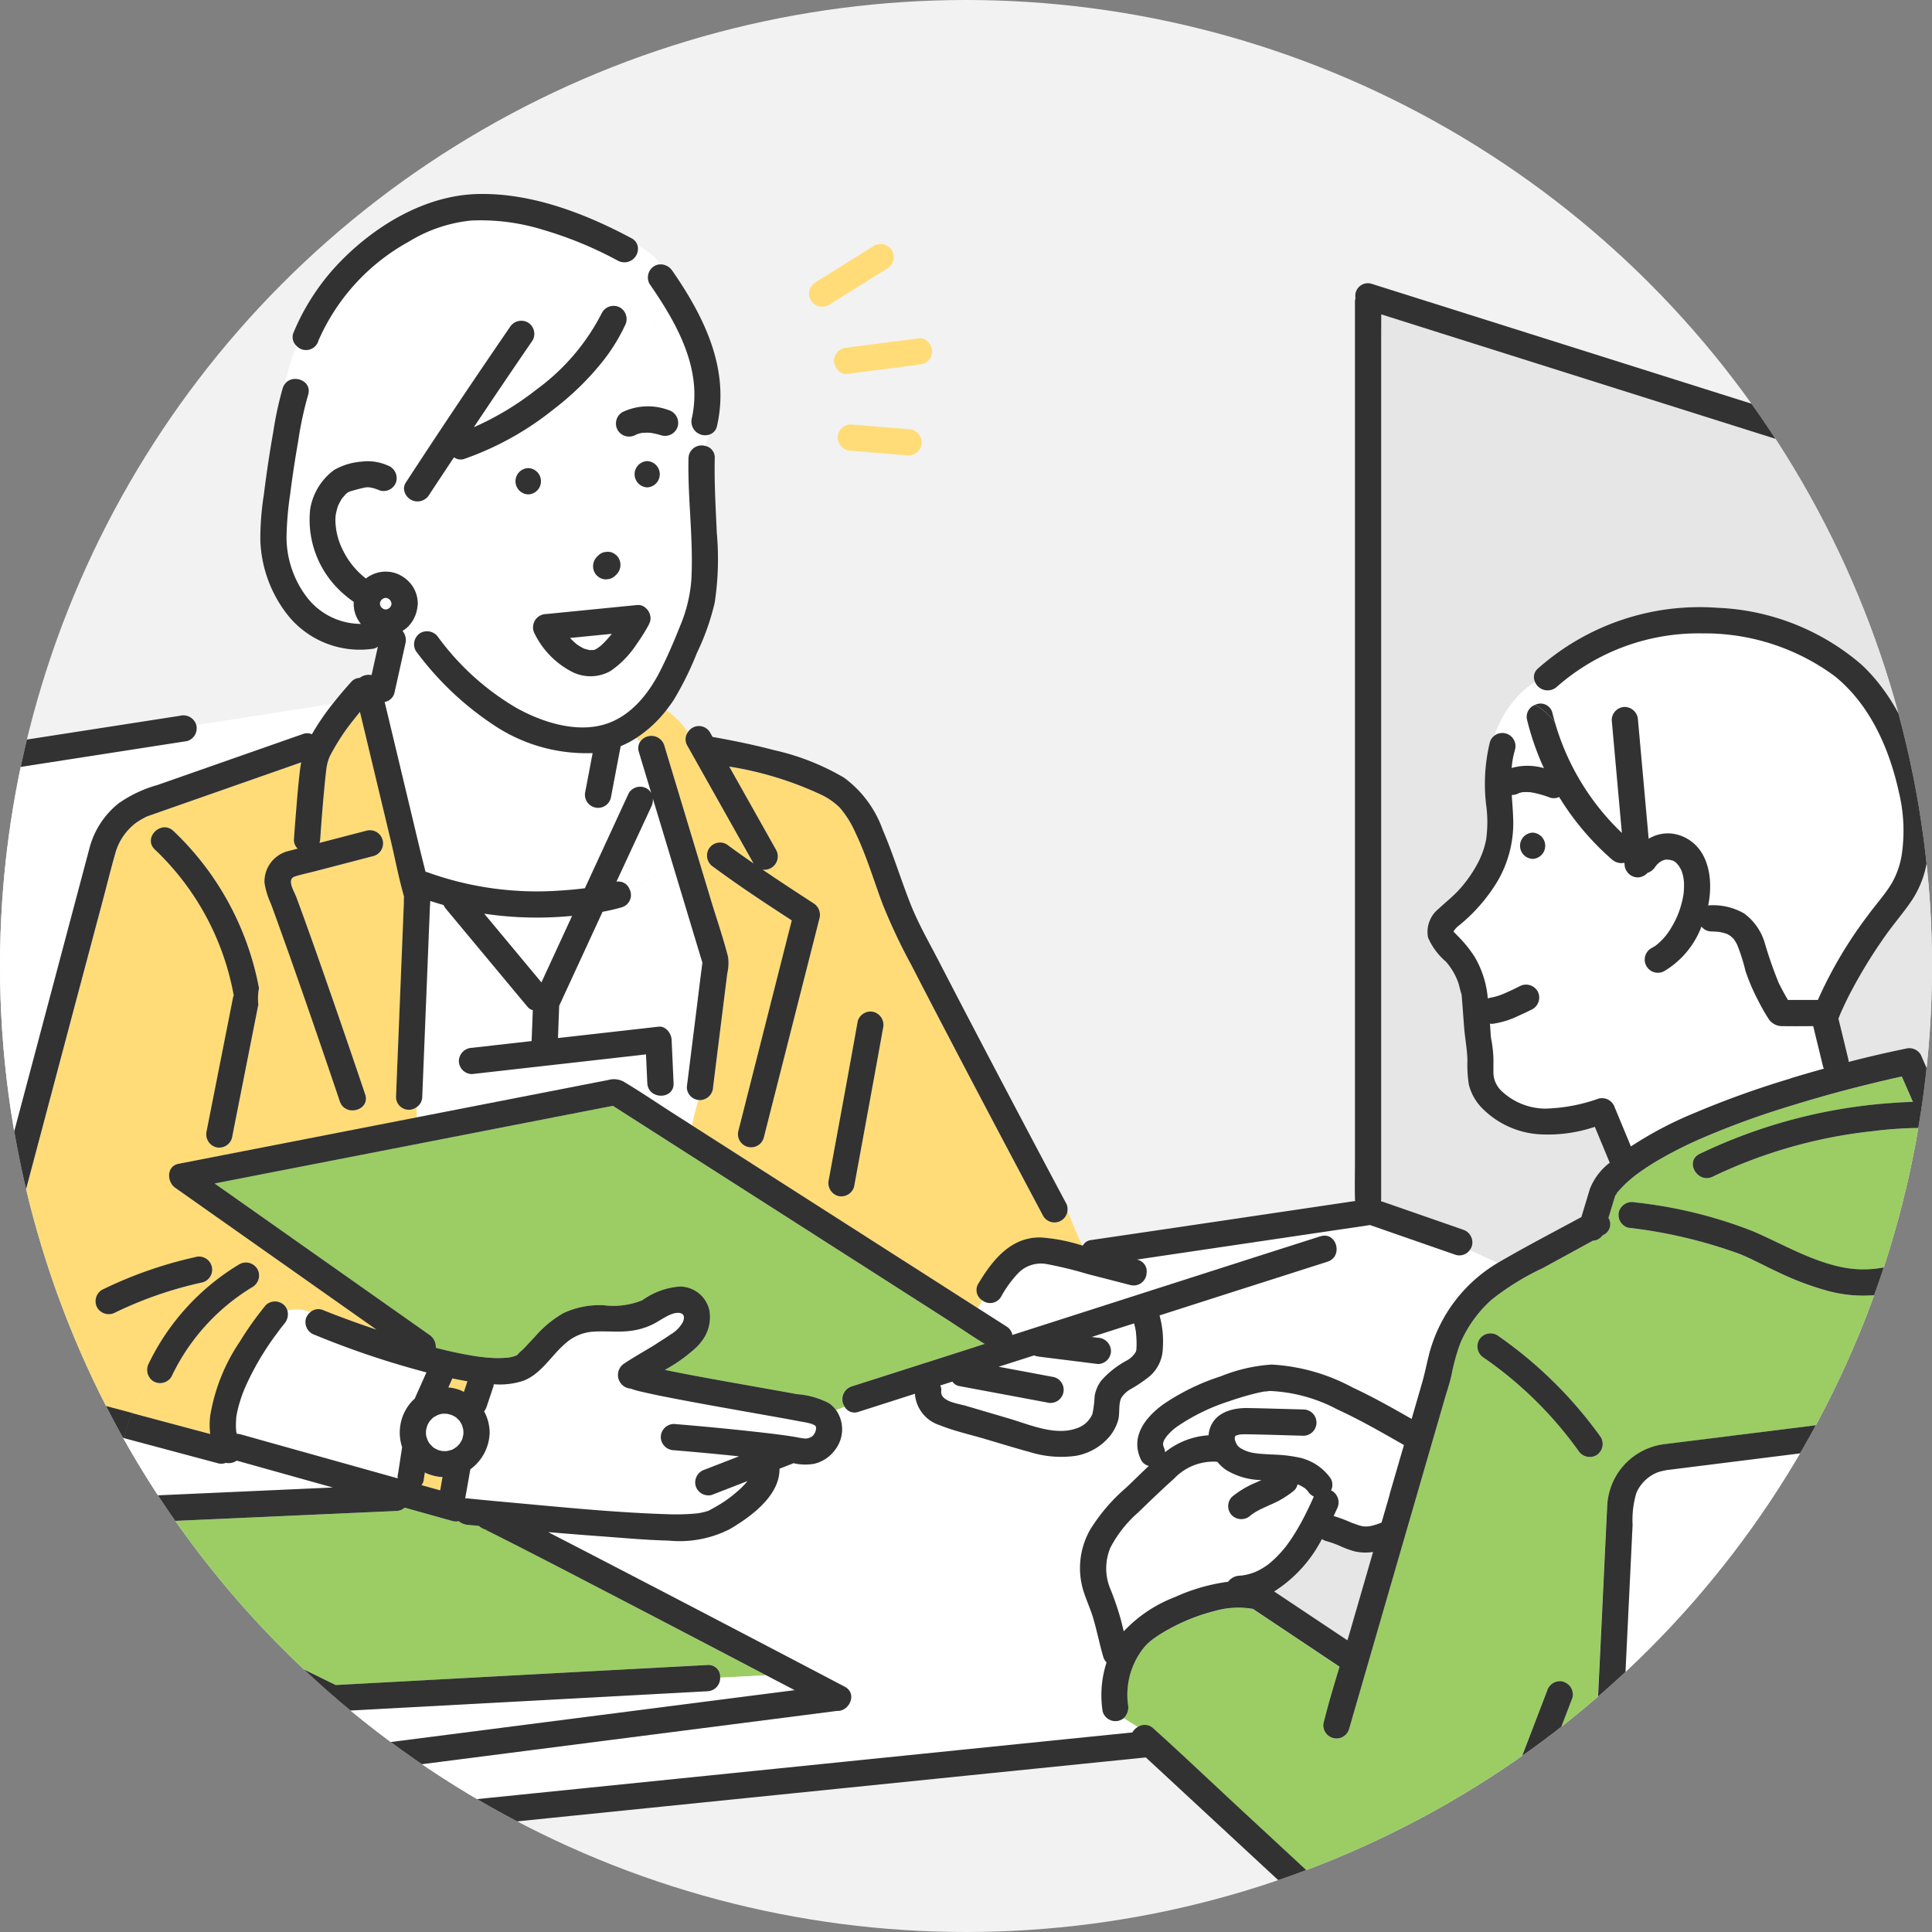 <svg xmlns="http://www.w3.org/2000/svg" xmlns:xlink="http://www.w3.org/1999/xlink" width="160" height="160" viewBox="0 0 160 160">
  <rect x="0" y="0" width="160" height="160" fill="#808080" stroke="none"/>
  <defs>
    <clipPath id="clip-path">
      <circle id="楕円形_4" data-name="楕円形 4" cx="80" cy="80" r="80" transform="translate(750 3155)" fill="#f2f2f2"/>
    </clipPath>
    <clipPath id="clip-path-2">
      <rect id="長方形_59" data-name="長方形 59" width="239.13" height="145.937" fill="none"/>
    </clipPath>
  </defs>
  <g id="グループ_300" data-name="グループ 300" transform="translate(-640 -3375)">
    <circle id="楕円形_1" data-name="楕円形 1" cx="80" cy="80" r="80" transform="translate(640 3375)" fill="#f2f2f2"/>
    <g id="マスクグループ_4" data-name="マスクグループ 4" transform="translate(-110 220)" clip-path="url(#clip-path)">
      <g id="グループ_152" data-name="グループ 152" transform="translate(694.045 3171.063)">
        <g id="グループ_151" data-name="グループ 151" clip-path="url(#clip-path-2)">
          <path id="パス_2588" data-name="パス 2588" d="M299.995,275.121c.088.061-.078-.065-.075-.063.09.063-.176-.063-.144-.061a7.133,7.133,0,0,0-.958-.207c-.949-.183-1.9-.351-2.853-.521-2.484-.442-4.97-.874-7.448-1.35-.934-.179-1.869-.359-2.794-.581a6.9,6.9,0,0,1-1-.278,1.131,1.131,0,0,1-.558-2.057c.816-.545,1.669-1.02,2.506-1.53.109-.067.213-.142.321-.21.36-.226.72-.453,1.068-.7a2.641,2.641,0,0,0,1-1.027c.32-.8-.367-.866-.964-.635-.549.213-1.031.588-1.56.845a5.761,5.761,0,0,1-1.879.539c-1.087.132-2.183-.036-3.269.082a3.811,3.811,0,0,0-2.122,1.005c-.028.025-.057.048-.085.073-1.082.986-1.941,2.452-3.365,2.975a6.281,6.281,0,0,1-2.428.28.857.857,0,0,1-.039.219l-.542,1.625a1.232,1.232,0,0,1-.215.395,3.769,3.769,0,0,1,.459,1.75,3.878,3.878,0,0,1-1.6,3.061q-.214,1.21-.427,2.42a.8.8,0,0,1,.194-.007c1.213.124,2.427.236,3.642.347,4.224.383,8.476.816,12.718.955a18.116,18.116,0,0,0,2.649-.061,5.187,5.187,0,0,0,.892-.2l.012,0,.17-.085c.182-.093.361-.193.537-.3a10.549,10.549,0,0,0,2.089-1.566,5.537,5.537,0,0,0,.479-.528l-2.96,1.149a1.1,1.1,0,0,1-1.338-.76,1.113,1.113,0,0,1,.76-1.337l2.835-1.1q-2.693-.281-5.392-.506a1.109,1.109,0,0,1-1.087-1.087A1.1,1.1,0,0,1,288.311,275c2.2.182,4.392.388,6.582.63,1.229.136,2.462.273,3.681.484a4.166,4.166,0,0,0,.632.093,1.018,1.018,0,0,0,.42-.1.693.693,0,0,0,.327-.317c.021-.034.039-.072.058-.109.008-.02.017-.043.022-.057.017-.053.028-.106.041-.159.014-.143.022-.264-.079-.334" transform="translate(-176.538 -173.128)" fill="#fff"/>
          <path id="パス_2589" data-name="パス 2589" d="M274.488,235.853c-.819-.527-1.627-1.078-2.443-1.6l-7.964-5.092-9.207-5.887-7.571-4.842-2.845-1.819-3.93.767-19.333,3.77-9.715,1.895.309.218,10.735,7.565,6.737,4.747a1.2,1.2,0,0,1,.533.923.99.99,0,0,1,0,.151c1.033.267,2.074.5,3.124.669.147.024.295.046.442.067l.255.032c.276.031.552.056.829.072a8.989,8.989,0,0,0,1.339-.025c.058-.01.178-.027.223-.037.093-.021.185-.047.277-.073a.745.745,0,0,0,.131-.057c.076-.045.053-.028,0,0l-.088.053c.047-.029.1-.054.152-.08a.406.406,0,0,1,.1-.069c.138-.173.35-.326.5-.481.106-.108.207-.22.31-.33l.655-.7a8.931,8.931,0,0,1,2.329-1.914,7.031,7.031,0,0,1,3.349-.646,6.339,6.339,0,0,0,3.183-.421,6.057,6.057,0,0,1,3.1-1.131,2.517,2.517,0,0,1,2.437,1.915,3.227,3.227,0,0,1-.683,2.686,4.1,4.1,0,0,1-.344.395,12.857,12.857,0,0,1-2.65,1.905c1.154.24,2.312.458,3.471.671,2.489.457,4.984.883,7.473,1.341a6.9,6.9,0,0,1,2.634.739,2.513,2.513,0,0,1,.6.582l.715-.26a1.115,1.115,0,0,1,.563-1.7q4.071-1.3,8.139-2.6l2.882-.925c-.255-.156-.509-.314-.762-.476" transform="translate(-137.753 -141.097)" fill="#9bcd64"/>
          <path id="パス_2590" data-name="パス 2590" d="M262.359,304.089a3.846,3.846,0,0,1-1.466-.376l-.1.673a.775.775,0,0,1-.176.364l1.552.435Z" transform="translate(-169.756 -197.831)" fill="#ffdc78"/>
          <path id="パス_2591" data-name="パス 2591" d="M268.3,282.505l.294-.881c-.418-.068-.835-.15-1.249-.236l-.336.755a3.387,3.387,0,0,1,.932.2,3.87,3.87,0,0,1,.359.166" transform="translate(-173.925 -183.289)" fill="#ffdc78"/>
          <path id="パス_2592" data-name="パス 2592" d="M238.04,136.451c-.006.042-.008.056,0,0" transform="translate(-155.05 -88.881)" fill="#ffdc78"/>
          <path id="パス_2593" data-name="パス 2593" d="M282.8,171.147c-.373.032-.744.06-1.113.083a29.5,29.5,0,0,1-6.167-.27l4.74,5.692,2.54-5.506" transform="translate(-179.467 -111.36)" fill="#fff"/>
          <path id="パス_2594" data-name="パス 2594" d="M28.585,69.352Q22.368,66.724,16.148,64.1L6.321,59.955c0,.877,0,1.755,0,2.631v85.345c0,.009,0,.016,0,.025.373.271.736.559,1.1.829l3.358,2.457,10.179,7.447,11.768,8.61,9.725,7.115,2.69,1.968q.007-2.684.014-5.368.018-6.827.036-13.655.023-8.646.046-17.292.024-8.99.047-17.98.02-7.771.041-15.542l.026-10.012q0-1,.006-2.008a27.512,27.512,0,0,0-1.46-8.964,27.315,27.315,0,0,0-15.31-16.209" transform="translate(-4.113 -39.053)" fill="#e6e6e6"/>
          <path id="パス_2595" data-name="パス 2595" d="M155.081,317.273q.043,1.438.086,2.876l3.218,1.632,16.311,8.273,8.618,4.37q-.047-1.32-.094-2.64l-2.272-1.114-13.126-6.432-8.276-4.056a1.085,1.085,0,0,1-.456-1.339l-3.544-1.591-.464.021" transform="translate(-101.016 -206.65)" fill="#9bcd64"/>
          <path id="パス_2596" data-name="パス 2596" d="M207.818,318.9q-3.468-1.8-6.944-3.588c-.728-.373-1.457-.745-2.189-1.109-.218-.108-.436-.218-.657-.321a.48.48,0,0,1-.193-.089,1.566,1.566,0,0,0,.193.089h0c.055.01.123.009.252.022a1.286,1.286,0,0,1-.774-.338c-.314-.031-.629-.056-.943-.089a1.325,1.325,0,0,1-.722-.295,1.067,1.067,0,0,1-.528-.017l-2.267-.635-1.687-.472a1.054,1.054,0,0,1-.685.276l-4.436.2-19.269.863-10.556.473,3.544,1.591a.989.989,0,0,1,.066-.148,1.115,1.115,0,0,1,1.488-.39l3.01,1.475,13.126,6.432,8,3.919,3.7-.2,16.647-.9,10.446-.564a.965.965,0,0,1,1.045,1.059l3.819-.2q-6.738-3.527-13.483-7.039" transform="translate(-101.883 -203.267)" fill="#9bcd64"/>
          <path id="パス_2597" data-name="パス 2597" d="M278.99,352.863q-.943-.494-1.887-.985l-3.818.2a1.093,1.093,0,0,1-1.045,1.116l-3.818.206-16.647.9-9.693.523.109,3.066q2.366-.307,4.732-.608l10.256-1.317,11.806-1.516,9.8-1.258.674-.087-.464-.243" transform="translate(-157.686 -229.204)" fill="#fff"/>
          <path id="パス_2598" data-name="パス 2598" d="M296.459,105.344h0l-.059-.04c.035.023.067.05.1.073.082.054.162.109.246.16s.171.095.257.141l.054.03.032.008c.121.036.239.073.362.1l.056.015.033,0a2.452,2.452,0,0,1,.295,0c.012,0,.025,0,.037-.008l.092-.03c.057-.033.122-.061.176-.095.075-.045.143-.1.218-.145-.232.131.025-.023.087-.078a7.69,7.69,0,0,0,.841-.9l.049-.06.025-.033-3.459.343c.155.162.317.318.487.466.015.013.044.034.068.051" transform="translate(-192.744 -68.058)" fill="#fff"/>
          <path id="パス_2599" data-name="パス 2599" d="M394.046,274.118a1.111,1.111,0,0,1-1.337.759l-.919-.172-6.36-1.19a.886.886,0,0,1-.558-.367l-1.006.322a.782.782,0,0,1,.085.455c-.115.876,1.431,1.053,2.035,1.23l3.554,1.046c1.693.5,3.8,1.447,5.567.835a2.129,2.129,0,0,0,1.365-1.21,9.057,9.057,0,0,0,.18-1.465,2.945,2.945,0,0,1,.541-1.284,7.562,7.562,0,0,1,2.128-1.677,1.98,1.98,0,0,0,.749-.725c.006-.025.025-.09.032-.124s.008-.1.011-.144a7.162,7.162,0,0,0,0-.807c-.008-.157-.021-.314-.036-.47a1.252,1.252,0,0,0-.032-.235c-.034-.191-.078-.379-.13-.565l-3.51,1.126.511.064A1.121,1.121,0,0,1,398,270.6a1.106,1.106,0,0,1-.319.769,1.083,1.083,0,0,1-.769.319l-.609-.076-4.289-.536a1.591,1.591,0,0,1-.382-.1l-2.937.94,4.586.858a1.1,1.1,0,0,1,.759,1.338" transform="translate(-250.04 -174.782)" fill="#fff"/>
          <path id="パス_2600" data-name="パス 2600" d="M327.313,182.426c.033-.136-.007-.106-.021-.033,0,.023.01.043.015.066,0-.011,0-.023.005-.033" transform="translate(-213.189 -118.766)" fill="#ffdc78"/>
          <path id="パス_2601" data-name="パス 2601" d="M327.323,182.7c0,.016,0,.032-.007.048a.174.174,0,0,0,.065.091.293.293,0,0,1-.058-.139" transform="translate(-213.205 -119.005)" fill="#ffdc78"/>
          <path id="パス_2602" data-name="パス 2602" d="M453.89,295.025a.142.142,0,0,0-.035.052v.012c.015-.024.026-.039.029-.039s.009-.017.018-.031a.028.028,0,0,0-.013.006" transform="translate(-295.629 -192.168)" fill="#ffdc78"/>
          <path id="パス_2603" data-name="パス 2603" d="M469.808,320.552a8.034,8.034,0,0,1-1.282-.481l-.063-.027-.015-.006c-.1-.042-.2-.083-.307-.121q-.343-.129-.7-.224a1.034,1.034,0,0,1-.327-.158,11.229,11.229,0,0,1-3.953,4.342l6.063,4.042c.016-.056.034-.113.05-.169l2.07-7.145a4.042,4.042,0,0,1-1.541-.052" transform="translate(-301.694 -208.136)" fill="#e6e6e6"/>
          <path id="パス_2604" data-name="パス 2604" d="M453.908,295.129c0-.012.006-.021,0-.021-.025.046-.017.041,0,.021" transform="translate(-295.655 -192.226)" fill="#ffdc78"/>
          <path id="パス_2605" data-name="パス 2605" d="M436.748,296.751a.062.062,0,0,1,0-.009c-.046.09-.026.056,0,.009" transform="translate(-284.469 -193.29)" fill="#ffdc78"/>
          <path id="パス_2606" data-name="パス 2606" d="M588.4,288.961a10.886,10.886,0,0,0-2.455.213l-11.46,1.432-15.26,1.907-10.371,1.3c-.242.03-.484.058-.725.091.026,0-.284.059-.341.074a3.068,3.068,0,0,0-.5.166,3.193,3.193,0,0,0-1.611,1.625,7.746,7.746,0,0,0-.32,2.655q-.289,6.021-.577,12.043-.361,7.54-.723,15.08-.141,2.942-.282,5.883l46.194-4.342q.229-6.318.449-12.636.326-9.363.619-18.727c.036-1.208.1-2.42.1-3.629a3.151,3.151,0,0,0-2.732-3.133" transform="translate(-354.198 -188.207)" fill="#fff"/>
          <path id="パス_2607" data-name="パス 2607" d="M535.078,411.483l.814.58q.016-.329.032-.659Z" transform="translate(-348.536 -267.978)" fill="#ffdc78"/>
          <path id="パス_2608" data-name="パス 2608" d="M548.143,116.565V63.279q0-1.27,0-2.539a18.07,18.07,0,0,0-9.453-16.049,22.105,22.105,0,0,0-4.77-1.776c-.192-.054-.381-.121-.572-.181l-9.508-3-15.61-4.927L493.635,30.2l-5.063-1.6c0,.662-.006,1.324-.006,1.984v71.239a1.217,1.217,0,0,1-.021.217c.118.039.237.08.367.125l6.414,2.231a1.108,1.108,0,0,1,.76,1.337,1.052,1.052,0,0,1-.193.373l2.315,1.047.037-.023c2.257-1.319,4.584-2.529,6.885-3.772l.708-2.342a5.033,5.033,0,0,1,1.64-2.157l-1.233-2.972a12.168,12.168,0,0,1-4.7.611,7.3,7.3,0,0,1-4.677-2.2,4.24,4.24,0,0,1-1.061-1.919,11.063,11.063,0,0,1-.117-2c-.017-.921-.2-1.834-.273-2.756-.066-.868-.123-1.737-.2-2.6,0-.03,0-.06-.007-.091-.006-.014-.012-.032-.021-.06-.11-.338-.167-.69-.291-1.026a5.436,5.436,0,0,0-.984-1.637,5.441,5.441,0,0,1-1.482-2,2.449,2.449,0,0,1,.854-2.364c.577-.544,1.2-1.018,1.73-1.61a10.711,10.711,0,0,0,1.421-1.983,7.052,7.052,0,0,0,.81-2.19,10.655,10.655,0,0,0,.031-2.555,14.681,14.681,0,0,1,.269-5.459,1.052,1.052,0,0,1,.4-.572,8.789,8.789,0,0,1,1.975-3.3c-.505-.256-1.029-.519-1.552-.833.524.314,1.047.578,1.552.833a7.723,7.723,0,0,1,1.369-1.141.925.925,0,0,1,.254-1.12A20.158,20.158,0,0,1,516.392,52.9a19.492,19.492,0,0,1,11.945,4.711c2.957,2.741,4.695,6.924,5.365,10.842a14.767,14.767,0,0,1-.062,6.1,8.269,8.269,0,0,1-1.1,2.554c-.692,1.034-1.525,1.979-2.241,3a41.15,41.15,0,0,0-3.008,4.952c-.237.467-.457.941-.671,1.419v0c-.02.051-.041.1-.061.151s-.032.083-.048.125a1.527,1.527,0,0,1-.077.173l.018.074q.4,1.645.8,3.289a1.207,1.207,0,0,1,.032.232c1.572-.407,3.152-.778,4.74-1.1a1.1,1.1,0,0,1,1.228.5l1.718,3.927c.769.06,1.54.169,2.306.152a10.353,10.353,0,0,1,3.442.059,3.538,3.538,0,0,1,2.309,2.74c.474,2.407-.813,4.337-2.359,6a29.239,29.239,0,0,1,2.668,6.5,62.356,62.356,0,0,1,1.772,7.351,1.124,1.124,0,0,1-.628,1.287c0,.062,0,.122,0,.183l4.391-.549a.99.99,0,0,1-.731-.995" transform="translate(-318.225 -18.63)" fill="#e6e6e6"/>
          <path id="パス_2609" data-name="パス 2609" d="M515.549,122.473a1.089,1.089,0,0,1,1.692,1.15,7.253,7.253,0,0,0-.283,1.542,4.8,4.8,0,0,1,2.671.015,22.3,22.3,0,0,1-1.389-3.981,1.045,1.045,0,0,1,.675-1.264c-.436-.27-.9-.51-1.391-.757a8.79,8.79,0,0,0-1.975,3.3" transform="translate(-335.815 -77.629)" fill="#fff"/>
          <path id="パス_2610" data-name="パス 2610" d="M552.705,117.466c-.787-3.585-2.41-7.251-5.338-9.584a18.131,18.131,0,0,0-10.958-3.514,17.757,17.757,0,0,0-12.035,4.438,1.132,1.132,0,0,1-1.792-.418,7.735,7.735,0,0,0-1.369,1.141c.487.246.955.487,1.391.757a1.008,1.008,0,0,1,1.422.686c.064.262.135.522.209.78a4.9,4.9,0,0,1,.645,1.294,4.9,4.9,0,0,0-.645-1.294,20.44,20.44,0,0,0,5.542,9.143q-.42-4.674-.841-9.348a1.1,1.1,0,0,1,1.087-1.087,1.116,1.116,0,0,1,1.087,1.087q.442,4.915.885,9.83a3.071,3.071,0,0,1,2.633-.263c2.362.862,2.745,3.626,2.294,5.793a1.146,1.146,0,0,1,.272-.024,5.147,5.147,0,0,1,2.691.671,4.635,4.635,0,0,1,1.711,2.407,33.631,33.631,0,0,0,1.182,3.385c.231.469.484.928.75,1.378q1.241-.005,2.482,0a35.334,35.334,0,0,1,4.131-6.988c.665-.919,1.457-1.772,2.006-2.711a6.87,6.87,0,0,0,.794-2.24,13.557,13.557,0,0,0-.235-5.318" transform="translate(-339.505 -67.981)" fill="#fff"/>
          <path id="パス_2611" data-name="パス 2611" d="M504.527,235.9a1.1,1.1,0,0,1-1.338-.759,62.716,62.716,0,0,0-1.724-7.193,29.318,29.318,0,0,0-2.21-5.638,23.927,23.927,0,0,1-5.41,4.2,11.168,11.168,0,0,1-8.071.9,24.3,24.3,0,0,1-4.132-1.548c-1.078-.494-2.271-1.156-3.284-1.549a40.563,40.563,0,0,0-9.17-2.149,1.1,1.1,0,0,1-.759-1.337,1.126,1.126,0,0,1,1.338-.76,37.62,37.62,0,0,1,9.784,2.4c2.326,1,4.5,2.294,6.99,2.888a8.947,8.947,0,0,0,6.814-1.063,28.892,28.892,0,0,0,5.459-4.593,8.038,8.038,0,0,0,2.1-2.778,2.709,2.709,0,0,0-.169-2.523c-.562-.706-1.8-.409-2.567-.347a20.015,20.015,0,0,1-2.84-.112,33.75,33.75,0,0,0-5.852.225,40.65,40.65,0,0,0-13.286,3.77c-1.251.621-2.351-1.255-1.1-1.877a43.743,43.743,0,0,1,16.274-4.245c.467-.033.934-.054,1.4-.069l-.92-2.1q-1.227.27-2.448.57-3.407.835-6.762,1.866a69.4,69.4,0,0,0-7.554,2.765,34.214,34.214,0,0,0-3.387,1.719c-.5.295-1,.607-1.471.943-.119.084-.237.17-.355.257l-.1.073-.059.047c-.2.163-.4.327-.588.5a9.337,9.337,0,0,0-.905.948c.074-.073-.09.191-.1.145-.039.135-.081.269-.122.4l-.448,1.482a.986.986,0,0,1-.395,1.4l-.111.061a1.016,1.016,0,0,1-.785.429l-4.178,2.283a21.242,21.242,0,0,0-4.231,2.62,10.3,10.3,0,0,0-2.569,3.585,17.054,17.054,0,0,0-.746,2.731c-.17.7-.4,1.395-.605,2.089l-2.908,10.037-3.347,11.551-1.6,5.526a1.088,1.088,0,0,1-2.1-.578c.01-.034.021-.068.03-.1.377-1.5.826-2.986,1.275-4.471l-.74-.493-6.427-4.285a7.117,7.117,0,0,0-3.223.187,15.643,15.643,0,0,0-3.729,1.48,12.142,12.142,0,0,0-1.408.891q-.155.117-.02.015c-.049.039-.1.08-.146.121-.086.077-.174.153-.256.234a4.164,4.164,0,0,0-.511.622,6.255,6.255,0,0,0-1.059,4.368,1.211,1.211,0,0,1-.358,1.13l1.175.718a1.036,1.036,0,0,1,1.287.131c.039.037.078.074.119.11,2.347,2.117,4.639,4.3,6.958,6.449l8.565,7.938c.287.265.581.524.86.8.029.029.06.055.089.083l0,.005.031.021a7.309,7.309,0,0,0,1.865.97,6.6,6.6,0,0,0,7.059-2.012,6.128,6.128,0,0,0,.6-.864q.128-.217.241-.443c.036-.07.075-.152.085-.169l.062-.164.589-1.537,2.122-5.541,3.354-8.759a1.112,1.112,0,0,1,1.337-.76,1.1,1.1,0,0,1,.76,1.338l-.08.208-4,10.437-1.552,4.053,6,4.267.846-.079q.233-4.86.466-9.72.372-7.759.744-15.519c.151-3.137.294-6.275.451-9.412a5.4,5.4,0,0,1,4.791-5.244c.768-.1,1.537-.192,2.306-.288L487,238.236l15.417-1.927,2.245-.281c0-.061,0-.122,0-.183a1.061,1.061,0,0,1-.131.051m-37.973,5.113a1.118,1.118,0,0,1-1.488-.39,32.029,32.029,0,0,0-7.823-7.685,1.109,1.109,0,0,1-.39-1.488,1.1,1.1,0,0,1,1.488-.39,35.033,35.033,0,0,1,8.6,8.466,1.1,1.1,0,0,1-.39,1.488" transform="translate(-278.406 -136.549)" fill="#9bcd64"/>
          <path id="パス_2612" data-name="パス 2612" d="M229.318,285.984a1.1,1.1,0,0,1-1.338-.759,8.752,8.752,0,0,1,.322-4.064,1.076,1.076,0,0,1-.269-.461c-.312-1.054-.522-2.134-.831-3.189-.286-.978-.777-1.89-.973-2.894a6.451,6.451,0,0,1,.711-4.445,14.916,14.916,0,0,1,2.967-3.47c.619-.58,1.245-1.216,1.9-1.819a.961.961,0,0,1-.644-.493c-.923-1.889.33-3.508,1.827-4.6a18.5,18.5,0,0,1,4.766-2.325,13.6,13.6,0,0,1,4.21-.974,15.924,15.924,0,0,1,6.7,1.894c1.679.781,3.289,1.692,4.9,2.609l.858-2.961c.227-.785.378-1.553.575-2.346a12.428,12.428,0,0,1,5.7-7.618l-2.315-1.047a1.063,1.063,0,0,1-1.144.386l-7.106-2.472-2.436.36-12.411,1.838-4.463.661.041.01a.984.984,0,0,1,.766,1.108c.759.191,1.69.163,2.085.89q6.153-1.973,12.31-3.938c1.338-.427,1.906,1.673.578,2.1q-4.071,1.3-8.14,2.6l-5.769,1.85a8.047,8.047,0,0,1,.271,2.752,3.155,3.155,0,0,1-1.107,2.3,11.759,11.759,0,0,1-1.476,1.008,2.223,2.223,0,0,0-.849.758c-.264.537-.106,1.277-.265,1.855a3.786,3.786,0,0,1-.766,1.414,4.725,4.725,0,0,1-2.75,1.541,8.762,8.762,0,0,1-3.815-.319c-1.247-.336-2.481-.722-3.721-1.087s-2.519-.648-3.708-1.128a2.951,2.951,0,0,1-2.072-2.607q-2.333.746-4.667,1.494a.94.94,0,0,1-1.141-.4l-.716.26a2.771,2.771,0,0,1-.007,3.191,3.03,3.03,0,0,1-1.79,1.253,4.341,4.341,0,0,1-1.742-.048,1.428,1.428,0,0,1-.144.069l-1,.39c.035,2.24-2.393,3.988-4.11,5a9.142,9.142,0,0,1-5.065.954c-1.945-.048-3.892-.233-5.833-.374-1.384-.1-2.767-.214-4.151-.329q7.41,3.808,14.785,7.683,4.888,2.554,9.773,5.116c1.094.574.368,2.1-.666,2.006-.031.006-.061.014-.092.018l-.073.009q-2.486.323-4.972.639l-10.257,1.317-11.806,1.516-9.8,1.258-4.055.521a.87.87,0,0,1-.707-.266,1.181,1.181,0,0,1-.584-.122l-3.736-1.9-16.311-8.273-10.318-5.233a1.088,1.088,0,0,1-.539-.939q-.068-2.274-.137-4.549a.985.985,0,0,1,.224-.687,1.034,1.034,0,0,1,.828-.439l4.437-.2,19.268-.863,6.919-.31-2.1-.587-5.859-1.641a1.165,1.165,0,0,1-.9.185,1.044,1.044,0,0,1-.674.029l-.576-.154-7.166-1.917c-.018.1-.039.2-.054.3.015-.1.036-.2.054-.3l-2.052-.549-4.6-1.23a13.939,13.939,0,0,1-3.009-1,6.7,6.7,0,0,1-2.445-2.243,1.38,1.38,0,0,1-.487.143l-1.365.133-9.008.879q-.007,2.934-.015,5.868-.022,8.442-.045,16.884-.016,6.192-.032,12.384-.005,1.97-.01,3.941c1.393-.147,2.788-.284,4.182-.426l8.865-.9,12.37-1.259,14.642-1.49,15.65-1.593,15.558-1.583,14.2-1.446,11.6-1.181,7.877-.8,1.578-.161a1.255,1.255,0,0,1,.456-.461l-1.175-.718a1.041,1.041,0,0,1-.4.207" transform="translate(-80.712 -159.548)" fill="#fff"/>
          <path id="パス_2613" data-name="パス 2613" d="M406.778,254.895a1.073,1.073,0,0,1-1.344.989l-3.55-.912a31.787,31.787,0,0,0-3.34-.817,2.631,2.631,0,0,0-2.307.652,9.15,9.15,0,0,0-1.509,2.044,1.052,1.052,0,0,1-1.559.3c-.132.205-.245.426-.361.649l2.371,1.516a1.041,1.041,0,0,1,.488.7l13.2-4.233c-.4-.727-1.327-.7-2.085-.89" transform="translate(-255.865 -165.524)" fill="#fff"/>
          <path id="パス_2614" data-name="パス 2614" d="M311.542,148.766l-1.552-5.144a1.338,1.338,0,0,1-.123.651l-2.876,6.233a1,1,0,0,1,1.107.67c1.143-.761,2.6-1.064,3.444-2.41" transform="translate(-199.966 -93.552)" fill="#fff"/>
          <path id="パス_2615" data-name="パス 2615" d="M283.095,167.2c.012-.1.019-.2.034-.293a.229.229,0,0,1-.008-.114c-.012-.058-.022-.112-.029-.135l-1.674-5.55-.823-2.728c-.84,1.347-2.3,1.649-3.445,2.41a1.056,1.056,0,0,1-.679,1.454c-.516.15-1.044.269-1.578.37L271.3,170.4q-.05,1.336-.1,2.672l8.324-.941c.606-.069,1.063.55,1.087,1.087q.081,1.789.163,3.579c.064,1.4-2.111,1.393-2.174,0q-.054-1.188-.108-2.376l-.859.1-13.553,1.532a1.094,1.094,0,0,1-1.087-1.087,1.121,1.121,0,0,1,1.087-1.087l1.892-.214,3.045-.344q.048-1.28.1-2.559a.856.856,0,0,1-.427-.268l-.835-1-5.938-7.132a1.391,1.391,0,0,1-.193-.31q-.557-.156-1.1-.337c-.01.193-.025.386-.033.574l-.121,3.007q-.256,6.323-.511,12.645a1.029,1.029,0,0,1-.47.853v.852l5.843-1.139,8.03-1.566,1.986-.387a1.72,1.72,0,0,1,1.287.13c1.4.841,2.765,1.768,4.144,2.65l1.515.969a19.7,19.7,0,0,1,.524-2.1,1.076,1.076,0,0,1-.953-1.072l.85-6.8.39-3.124" transform="translate(-169.018 -103.163)" fill="#fff"/>
          <path id="パス_2616" data-name="パス 2616" d="M223.121,267.074a1.114,1.114,0,0,1-.759-1.337,1.13,1.13,0,0,1,.368-.546,2.871,2.871,0,0,0-1.89-.14,1.2,1.2,0,0,1-.259,1.1c-.067.082-.132.165-.2.248l0,0-.082.107c-.1.129-.193.257-.288.387a23.225,23.225,0,0,0-2.716,4.628c0,.009-.083.21-.1.253q-.064.167-.124.335-.118.332-.217.671c-.069.239-.129.48-.179.723-.022.11-.042.22-.06.33-.007.041-.01.06-.012.07s0,.029,0,.076a6.6,6.6,0,0,0-.025.69c0,.1.01.206.017.31,0,.014,0,.024,0,.032,0,.027.008.054.014.081.012.059.027.116.041.174a1.134,1.134,0,0,1,.311.04l2.267.635,9.724,2.723,1.033.29a.828.828,0,0,1,.023-.4q.168-1.094.336-2.188a3.821,3.821,0,0,1,.692-3.657,3.275,3.275,0,0,1,.366-.375c.022-.063.046-.125.075-.19l.179-.4.7-1.567a72.866,72.866,0,0,1-9.228-3.1" transform="translate(-141.068 -172.581)" fill="#fff"/>
          <path id="パス_2617" data-name="パス 2617" d="M173.789,160.447l.245-.048,5.265-1.027,9.572-1.867,4.642-.905v-.852a1.062,1.062,0,0,1-1.7-.853q.109-2.684.217-5.368.162-4,.324-8.009.054-1.339.108-2.677a4.214,4.214,0,0,1,.016-.533c-.442-1.519-.734-3.1-1.1-4.638q-1.272-5.331-2.552-10.661-.307.373-.6.752a17.713,17.713,0,0,0-1.792,2.73,2.438,2.438,0,0,0-.232.544,4.023,4.023,0,0,0-.132.547c-.005.03-.01.06-.014.087-.012.089-.023.179-.033.268-.027.223-.051.446-.074.669-.17,1.656-.3,3.317-.416,4.977a1.335,1.335,0,0,1-.057.288l3.886-1.011a1.088,1.088,0,0,1,.578,2.1l-4.752,1.236c-.578.15-1.176.271-1.746.454-.724.233-.077,1.2.116,1.718.835,2.251,1.633,4.516,2.424,6.783q1.662,4.762,3.274,9.543c.449,1.332-1.652,1.9-2.1.578s-.889-2.623-1.337-3.934q-1.235-3.61-2.5-7.212-.631-1.794-1.277-3.582-.3-.827-.6-1.651a6.486,6.486,0,0,1-.523-1.71,2.6,2.6,0,0,1,2.049-2.656c.234-.063.469-.122.7-.183a.968.968,0,0,1-.313-.757q.082-1.159.177-2.317c.09-1.111.181-2.223.312-3.329.03-.256.068-.5.115-.74l-8.921,3.127-3.586,1.257-.283.1-.019.011a7.1,7.1,0,0,0-.877.517,4.735,4.735,0,0,0-1.7,2.482c-.363,1.266-.677,2.547-1.015,3.819l-2.336,8.791-2.846,10.71-2.554,9.612-1.423,5.355a4.839,4.839,0,0,0,.178,3.169,5.035,5.035,0,0,0,3.548,2.845l7.862,2.1a21.321,21.321,0,0,1,1.577-2.754,1.139,1.139,0,0,1-.226-1.367,19.454,19.454,0,0,1,7.5-8.211,1.1,1.1,0,0,1,1.488.39,1.042,1.042,0,0,1,.136.415c2.2.138,3.484,1.668,5.137,2.934a.707.707,0,0,1,.092.02c1.485.6,3,1.144,4.513,1.658l-9.93-7-6.736-4.747c-.7-.49-.74-1.792.26-1.987m1.41,7.717a1.088,1.088,0,0,1,.578,2.1,32.279,32.279,0,0,0-7.224,2.493,1.11,1.11,0,0,1-1.488-.39,1.1,1.1,0,0,1,.39-1.488,34.671,34.671,0,0,1,7.744-2.713m-3.366-33.747c-1.018-.965.522-2.5,1.538-1.538a24.029,24.029,0,0,1,7.085,13.016,4.46,4.46,0,0,0-.054,1.358l-.274,1.383q-.955,4.835-1.912,9.67a1.1,1.1,0,0,1-1.337.759,1.116,1.116,0,0,1-.759-1.338l.273-1.383,1.911-9.67a.826.826,0,0,1,.061-.182c0-.007-.005-.013-.007-.02a22.056,22.056,0,0,0-6.526-12.056" transform="translate(-103.051 -80.124)" fill="#ffdc78"/>
          <path id="パス_2618" data-name="パス 2618" d="M201.921,257.629a17.34,17.34,0,0,0-6.72,7.431,1.1,1.1,0,0,1-1.488.39,1.06,1.06,0,0,1-.165-.12,21.33,21.33,0,0,0-1.577,2.754l.777.208,5.678,1.519a6.105,6.105,0,0,1,0-1.511,15.453,15.453,0,0,1,2.441-6.122,27.59,27.59,0,0,1,2.154-3.031,1.1,1.1,0,0,1,1.538,0,1.026,1.026,0,0,1,.259.436,2.875,2.875,0,0,1,1.891.14.989.989,0,0,1,.877-.234c-1.653-1.266-2.936-2.8-5.137-2.934a1.117,1.117,0,0,1-.526,1.073" transform="translate(-125.046 -167.114)" fill="#ffdc78"/>
          <path id="パス_2619" data-name="パス 2619" d="M347.323,164.068a1.085,1.085,0,0,1-2.006.45q-1.463-2.746-2.917-5.5-2.669-5.044-5.313-10.1-1.361-2.606-2.708-5.219a47.879,47.879,0,0,1-2.344-4.96c-.749-1.981-1.342-4.033-2.262-5.944a8.253,8.253,0,0,0-1.31-2.108,5.668,5.668,0,0,0-1.658-1.125,28.569,28.569,0,0,0-7.495-2.275l3.893,6.92a1.11,1.11,0,0,1-1.125,1.619c1.392.946,2.8,1.868,4.211,2.784a1.12,1.12,0,0,1,.5,1.228l-.572,2.254-2.486,9.788-1.559,6.138a1.088,1.088,0,0,1-2.1-.578l.572-2.254,2.486-9.788,1.362-5.364c-2.194-1.428-4.385-2.871-6.489-4.426a1.112,1.112,0,0,1-.39-1.488,1.1,1.1,0,0,1,1.488-.39c.732.542,1.478,1.066,2.228,1.585,0,0-.005-.007-.007-.011l-.677-1.2-4.8-8.54a1,1,0,0,1,.047-1.118,6.846,6.846,0,0,0-1.785-1.828,10.2,10.2,0,0,1-2.5,2.309c.109.106.221.211.335.316a1.123,1.123,0,0,1,1.993.273l1.471,4.877,2.371,7.857c.481,1.594,1.036,3.184,1.447,4.8a3.731,3.731,0,0,1-.064,1.384l-.45,3.6-.725,5.8a1.114,1.114,0,0,1-1.087,1.087.93.93,0,0,1-.134-.015,19.613,19.613,0,0,0-.524,2.1l6.454,4.127,9.068,5.8,7.44,4.757.715.458c.116-.223.229-.444.361-.649a1,1,0,0,1-.318-1.394c1.176-1.955,2.695-3.881,5.2-3.813a14.673,14.673,0,0,1,3.414.674c-.475-.906-.842-1.918-1.251-2.89m-15.27-15.116q-.247,1.386-.5,2.771-.943,5.183-1.9,10.365a1.1,1.1,0,0,1-1.337.759,1.117,1.117,0,0,1-.759-1.337q.123-.673.247-1.346c.721-3.929,1.451-7.857,2.15-11.789a1.1,1.1,0,0,1,1.338-.76,1.118,1.118,0,0,1,.759,1.338" transform="translate(-202.97 -79.869)" fill="#ffdc78"/>
          <path id="パス_2620" data-name="パス 2620" d="M269.678,36.341c.749-3.286-.484-6.368-2.162-9.14-.847,1.986-2.94,3.3-5.144,4.3a23.092,23.092,0,0,1-4.121,4.042,24.909,24.909,0,0,1-7.372,4.108.936.936,0,0,1-.891-.122c-.7,1.054-1.4,2.1-2.092,3.163a1.121,1.121,0,0,1-2.049-.655c-.212-.181-.412-.4-.621-.592-.006.029-.007.056-.015.085a1.094,1.094,0,0,1-1.338.759,5.767,5.767,0,0,0-.562-.2c-.065-.019-.324-.061-.32-.068a2.317,2.317,0,0,0-.334.006l-.045.01-.173.037c-.332.076-.66.172-.988.262a.991.991,0,0,0-.541.387,1.575,1.575,0,0,0-.322.436c-.064.107-.122.217-.175.33l-.005.011c-.016.04-.031.081-.045.122a5.3,5.3,0,0,0-.16.621c0,.039-.021.147-.023.182-.01.126-.014.252-.014.379a5.67,5.67,0,0,0,.638,2.457,6.608,6.608,0,0,0,1.815,2.251l.076.058a2.649,2.649,0,0,1,2.49-.427,2.826,2.826,0,0,1,1.354,1.04,2.621,2.621,0,0,1,.448,1.47,1.025,1.025,0,0,1-.024.231,2.772,2.772,0,0,1-.657,1.54,2.459,2.459,0,0,1-.58.488,1.2,1.2,0,0,1,.244,1.019l-.114.512-.8,3.6a1.022,1.022,0,0,1-.81.754q1.428,5.956,2.85,11.914c.17.715.358,1.431.534,2.149a.819.819,0,0,1,.15.034,26.706,26.706,0,0,0,10.875,1.527c.753-.046,1.464-.1,2.17-.2l3.633-7.873a1.1,1.1,0,0,1,1.488-.39,1.018,1.018,0,0,1,.377.383L265.3,63.941a.975.975,0,0,1,.1-.851c-.113-.1-.226-.21-.335-.316a8.34,8.34,0,0,1-1.279.67l-.82,4.307a1.088,1.088,0,0,1-2.1-.578l.6-3.158a13.774,13.774,0,0,1-8.3-2.393,25.365,25.365,0,0,1-6.345-6.069,1.094,1.094,0,0,1,.39-1.488,1.123,1.123,0,0,1,1.488.39,21.566,21.566,0,0,0,6.432,5.809c2.057,1.15,4.777,2.046,7.138,1.429,2.236-.585,3.783-2.5,4.788-4.476.614-1.209,1.161-2.486,1.661-3.746a12.138,12.138,0,0,0,.921-3.8c.186-3.35-.31-6.718-.235-10.073a1.082,1.082,0,0,1,1.374-1.018c.112-.312.233-.621.341-.935a1.134,1.134,0,0,1-1.449-1.309m-8.085,11.787a.817.817,0,0,1,.225-.35l.014-.014.1-.1a1.089,1.089,0,0,1,.48-.28l.289-.039a1.084,1.084,0,0,1,.549.149l.22.17a1.118,1.118,0,0,1,0,1.537l-.014.014-.1.1a1.085,1.085,0,0,1-.48.28l-.289.039a1.085,1.085,0,0,1-.549-.148l-.22-.17a1.052,1.052,0,0,1-.225-1.188m-5.453-7.7a1.088,1.088,0,0,1,0,2.174,1.088,1.088,0,0,1,0-2.174m10,12.913c-.009.02-.014.04-.024.059a14.409,14.409,0,0,1-.993,1.584,7.988,7.988,0,0,1-2.159,2.236,3.369,3.369,0,0,1-3.213.07,7.058,7.058,0,0,1-3.078-3.141,1.1,1.1,0,0,1,.939-1.636l.952-.094,6.612-.656a.9.9,0,0,1,.685.249c.024.02.047.039.068.06l.026.029a1.057,1.057,0,0,1,.21.321,1.11,1.11,0,0,1,.051.144s0,.007,0,.011a1,1,0,0,1,.045.273,1.024,1.024,0,0,1-.124.49m-.153-11.319a1.088,1.088,0,0,1,0-2.175,1.088,1.088,0,0,1,0,2.175m2.534-5.058a1.1,1.1,0,0,1-1.338.759,6.39,6.39,0,0,0-.872-.208,3.976,3.976,0,0,0-.762,0,2.919,2.919,0,0,0-.429.12c-.029.015-.058.028-.086.043a1.11,1.11,0,0,1-1.488-.39,1.1,1.1,0,0,1,.39-1.488,4.885,4.885,0,0,1,3.826-.169,1.111,1.111,0,0,1,.759,1.338" transform="translate(-156.439 -17.718)" fill="#fff"/>
          <path id="パス_2621" data-name="パス 2621" d="M230.077,20.718a29.349,29.349,0,0,0-.816,3.8c-.259,1.478-.5,3.023-.67,4.43a26.55,26.55,0,0,0-.3,3.6,8.236,8.236,0,0,0,1.693,4.925,5.647,5.647,0,0,0,4.466,2.2,2.71,2.71,0,0,1-.226-.322,2.57,2.57,0,0,1-.362-1.5,8,8,0,0,1-.873-.685,8.12,8.12,0,0,1-2.737-7.006,5.036,5.036,0,0,1,1.979-3.23,5.336,5.336,0,0,1,2.285-.695,4.013,4.013,0,0,1,2.106.3,1.121,1.121,0,0,1,.774,1.252c.208.193.409.411.621.592a1.065,1.065,0,0,1,.171-.443q4.225-6.471,8.6-12.841a1.109,1.109,0,0,1,1.488-.39,1.1,1.1,0,0,1,.39,1.488q-2.459,3.577-4.866,7.19a24.126,24.126,0,0,0,5.207-3.135,17.908,17.908,0,0,0,5.427-6.383,1.1,1.1,0,0,1,1.488-.39,1.119,1.119,0,0,1,.39,1.488,15.212,15.212,0,0,1-1.773,2.88c2.2-.995,4.3-2.31,5.143-4.3-.42-.695-.868-1.371-1.321-2.025a1.1,1.1,0,0,1,.39-1.488,1.024,1.024,0,0,1,.546-.14,5.618,5.618,0,0,0-1.944-1.577,1.127,1.127,0,0,1-1.6,1.29,31.607,31.607,0,0,0-6.284-2.589,17.422,17.422,0,0,0-5.891-.75A12.179,12.179,0,0,0,238.448,8a17.232,17.232,0,0,0-7.5,8.188,1.069,1.069,0,0,1-1.832.448,24.162,24.162,0,0,0-.963,3.172c.64-.875,2.307-.3,1.925.91" transform="translate(-148.612 -4.065)" fill="#fff"/>
          <path id="パス_2622" data-name="パス 2622" d="M167.945,122.886a1.094,1.094,0,0,1-.76,1.332l-.41.063L151.5,126.653c-.655.1-1.323.156-1.972.259a3.057,3.057,0,0,0-2.545,3.009c-.012.981,0,1.964,0,2.945v42.267l2.013-.2a7.1,7.1,0,0,1-.188-2.965,12.339,12.339,0,0,1,.317-1.338l1.751-6.591,2.729-10.27,2.851-10.73,2.114-7.955.513-1.93a7.041,7.041,0,0,1,2.427-3.783,10.528,10.528,0,0,1,3.216-1.519l4.734-1.659,7.373-2.584a.938.938,0,0,1,.687.04,20.945,20.945,0,0,1,1.714-2.513Z" transform="translate(-95.737 -78.907)" fill="#fff"/>
          <path id="パス_2623" data-name="パス 2623" d="M436.809,296.675l-.007.01a.057.057,0,0,0,0,.013l0,0a.2.2,0,0,0,.006-.019" transform="translate(-284.521 -193.246)" fill="#ffdc78"/>
          <path id="パス_2624" data-name="パス 2624" d="M519.165,168.214l1.33,3.207a31.055,31.055,0,0,1,5.223-2.754,76.942,76.942,0,0,1,8.037-2.886q1.355-.41,2.723-.79a.917.917,0,0,1-.081-.209l-.113-.463-.694-2.851c-.833,0-1.665.012-2.5,0a1.345,1.345,0,0,1-1.226-.648,16.4,16.4,0,0,1-.829-1.461,16.583,16.583,0,0,1-1.058-2.47,15,15,0,0,0-.693-2.18c-.053-.1-.112-.2-.172-.3-.029-.045-.059-.088-.09-.132-.009-.01-.026-.03-.058-.067s-.175-.161-.2-.189a2.98,2.98,0,0,0-.266-.164l-.049-.023c-.046-.017-.093-.034-.141-.049-.133-.036-.265-.07-.4-.1l-.105-.018-.161-.016c-.164-.014-.328-.021-.493-.026a1.024,1.024,0,0,1-.815-.406,7.288,7.288,0,0,1-3.061,3.68,1.087,1.087,0,1,1-1.1-1.878c.1-.054.2-.111.3-.174.026-.017.152-.114.193-.144a5.85,5.85,0,0,0,.5-.476c.078-.085.151-.173.224-.261,0,0,.154-.206.172-.231q.211-.3.393-.626c.136-.241.26-.489.373-.742.017-.046.1-.249.11-.275q.076-.2.141-.412.113-.36.193-.729c.03-.138.054-.278.078-.417s.021-.138,0-.022q.011-.1.02-.206a5.758,5.758,0,0,0,.01-.805c0-.043-.045-.333-.029-.264-.013-.069-.025-.138-.041-.207-.028-.12-.062-.239-.1-.356-.011-.032-.023-.063-.035-.094l-.03-.063c-.06-.1-.121-.206-.179-.309l-.033-.046c-.024-.028-.048-.057-.072-.084a1.019,1.019,0,0,0-.469-.345c.135.063-.072-.007-.181-.041.006.012-.242-.017-.287-.017l-.03,0c-.067.014-.133.03-.2.051l-.077.027c-.054.028-.109.055-.161.087q-.157.112-.06.028c-.062.05-.121.1-.177.159a1.39,1.39,0,0,0-.227.271,1.225,1.225,0,0,1-.623.478,1.162,1.162,0,0,1-.817.378,1.117,1.117,0,0,1-1.087-1.087q-.006-.062-.011-.124a1.186,1.186,0,0,1-1.035-.277,22.24,22.24,0,0,1-4.372-5.174,1.051,1.051,0,0,1-.73.061,8.558,8.558,0,0,0-1.583-.445,3.88,3.88,0,0,0-.739-.012,2.3,2.3,0,0,0-.289.08l-.026.013a1.121,1.121,0,0,1-.56.137c.041.618.093,1.239.115,1.864a9.534,9.534,0,0,1-1.315,5.314,14.1,14.1,0,0,1-3.122,3.593,1.84,1.84,0,0,0-.5.53.306.306,0,0,0,.062.083c.106.1.208.214.313.32a9.993,9.993,0,0,1,1.392,1.731,8.13,8.13,0,0,1,1.072,3.414,1.4,1.4,0,0,1,.281-.067l-.1.014a4.893,4.893,0,0,0,1.168-.362c.432-.185.86-.383,1.277-.6a1.113,1.113,0,0,1,1.488.39,1.1,1.1,0,0,1-.39,1.488c-.362.187-.73.361-1.1.525a7.278,7.278,0,0,1-2.216.7.723.723,0,0,1-.229-.018q.009.125.018.251c.024.317.035.637.072.952,0,.016,0,.032,0,.049a2.26,2.26,0,0,1,.058.258,10.97,10.97,0,0,1,.129,1.154c.028.522-.016,1.334.032,1.7a2.181,2.181,0,0,0,.737,1.3,5.345,5.345,0,0,0,3.5,1.381,14.182,14.182,0,0,0,4.46-.834,1.116,1.116,0,0,1,1.338.759m-6.814-20.6a1.088,1.088,0,0,1,0-2.174,1.088,1.088,0,0,1,0,2.174" transform="translate(-329.47 -92.548)" fill="#fff"/>
          <path id="パス_2625" data-name="パス 2625" d="M445.649,284.318c-.127,0-.681.1-.281.012-.1.022-.209.034-.313.054-.258.049-.513.108-.767.173-.69.174-1.371.384-2.043.618a16.536,16.536,0,0,0-4.184,2.022,4.069,4.069,0,0,0-.7.579c-.087.086-.168.177-.248.269-.013.023-.14.189-.169.238s-.052.1-.077.144a.683.683,0,0,0-.032.076c-.011.036-.018.084-.032.12.051-.084.02-.021-.009.033,0,.04.006.12,0,.119v0a1.382,1.382,0,0,1,.036.135c0,.008,0,.009,0,.016l.006.012a1.3,1.3,0,0,1,.126.451,6.368,6.368,0,0,1,3.6-1.4,2.587,2.587,0,0,1,.063-.4c.37-1.467,1.856-1.882,3.2-1.857,1.529.028,3.058.078,4.587.118a1.087,1.087,0,0,1,0,2.175c-1.549-.04-3.1-.1-4.647-.119-.16,0-.321,0-.481.007-.047,0-.1.006-.143.011l-.038.009c-.035.008-.207.061-.247.07l-.064.036-.007.007h0c.015,0,0,.03-.02.052a.344.344,0,0,1-.026.062c0,.045-.005.1-.008.14a.486.486,0,0,0,.013.082c.019.076.107.264.076.214.035.061.07.122.1.184l.014.025c.024.028.047.056.073.082s.14.123.153.141a3.088,3.088,0,0,0,1.3.447,1.054,1.054,0,0,0,.151.021l.191.019c.15.014.3.024.449.034.279.017.557.028.836.043a11.694,11.694,0,0,1,1.762.2,4.317,4.317,0,0,1,2.814,1.755,1.025,1.025,0,0,1,.038,1.008.948.948,0,0,1,.1.043,1.122,1.122,0,0,1,.39,1.488c-.087.195-.177.392-.269.589a11.9,11.9,0,0,1,1.37.507l.176.075.111.045a5.024,5.024,0,0,0,.482.168q.122.035.246.06l.049.009c.091,0,.18.01.271.008.048,0,.1,0,.144-.006.027,0,.1-.013.115-.015l.13-.026c.131-.03.26-.066.388-.106s.259-.09.388-.138l.033-.012h0l.05-.023q.335-1.154.669-2.308l1.2-4.126c-1.811-1.034-3.619-2.076-5.516-2.948a13.023,13.023,0,0,0-5.579-1.527" transform="translate(-284.518 -185.195)" fill="#fff"/>
          <path id="パス_2626" data-name="パス 2626" d="M438.091,308.212l.072-.091.044-.057c.055-.076.111-.151.165-.227q.19-.267.368-.542c.235-.364.455-.737.663-1.117.388-.706.732-1.434,1.061-2.169a1.223,1.223,0,0,1-.486-.424.507.507,0,0,1-.039-.066l-.038-.033c-.049-.045-.1-.094-.144-.141l-.029-.025c-.053-.036-.107-.071-.162-.1a1.761,1.761,0,0,0-.457-.221.918.918,0,0,1-.288.514,7.77,7.77,0,0,1-1.967,1.174c-.318.142-.636.283-.944.446-.157.083-.31.171-.459.268-.056.037-.111.076-.165.115l-.061.052a1.115,1.115,0,0,1-1.538,0,1.093,1.093,0,0,1,0-1.538,7.8,7.8,0,0,1,1.967-1.174c.158-.071.316-.141.473-.214a5.773,5.773,0,0,1-2.964-.86,3.437,3.437,0,0,1-.692-.655,4.48,4.48,0,0,0-3.571,1.385c-1.018.911-2.009,1.868-2.991,2.818a9.981,9.981,0,0,0-2.294,2.907,4.429,4.429,0,0,0,.019,3.48,23.694,23.694,0,0,1,.842,2.473c.084.327.163.655.244.983a11.344,11.344,0,0,1,4.213-2.828,15.664,15.664,0,0,1,4.438-1.282,1.218,1.218,0,0,1,.914-.5c.1-.006.195-.015.292-.025.037-.009.22-.039.253-.046a5.156,5.156,0,0,0,.61-.172c.055-.02.11-.041.165-.062.006-.006.2-.092.233-.108a5.986,5.986,0,0,0,.542-.311q.113-.073.223-.15.07-.049.139-.1h0c.164-.136.324-.273.478-.419a9.678,9.678,0,0,0,.873-.951" transform="translate(-275.704 -196.129)" fill="#fff"/>
          <path id="パス_2627" data-name="パス 2627" d="M453.783,295.277l.013-.021,0-.013c-.005.012-.011.026-.016.034" transform="translate(-295.582 -192.314)" fill="#ffdc78"/>
          <path id="パス_2628" data-name="パス 2628" d="M453.832,295.643c.006-.079,0-.064,0,0" transform="translate(-295.614 -192.539)" fill="#ffdc78"/>
          <path id="パス_2629" data-name="パス 2629" d="M303.324,85.31l-.22-.17a1.084,1.084,0,0,0-.549-.149l-.289.039a1.082,1.082,0,0,0-.48.28l-.1.1-.014.014a1.119,1.119,0,0,0,0,1.537l.22.17a1.083,1.083,0,0,0,.549.149l.289-.039a1.084,1.084,0,0,0,.48-.28l.1-.1.014-.014a1.118,1.118,0,0,0,0-1.537" transform="translate(-196.293 -55.361)" fill="#323232"/>
          <path id="パス_2630" data-name="パス 2630" d="M306.96,52.442a1.11,1.11,0,0,0,1.488.39c.028-.016.058-.028.086-.043a2.906,2.906,0,0,1,.429-.12,3.976,3.976,0,0,1,.762,0,6.39,6.39,0,0,1,.872.208,1.1,1.1,0,0,0,1.338-.759,1.111,1.111,0,0,0-.76-1.338,4.885,4.885,0,0,0-3.825.169,1.1,1.1,0,0,0-.39,1.488" transform="translate(-199.849 -32.881)" fill="#323232"/>
          <path id="パス_2631" data-name="パス 2631" d="M312.279,65.638a1.088,1.088,0,0,0,0-2.174,1.088,1.088,0,0,0,0,2.174" transform="translate(-202.726 -41.339)" fill="#323232"/>
          <path id="パス_2632" data-name="パス 2632" d="M284.02,65.126a1.088,1.088,0,0,0,0,2.175,1.088,1.088,0,0,0,0-2.175" transform="translate(-184.319 -42.421)" fill="#323232"/>
          <path id="パス_2633" data-name="パス 2633" d="M288.2,98.386a1.1,1.1,0,0,0-.939,1.636,7.058,7.058,0,0,0,3.078,3.141,3.371,3.371,0,0,0,3.213-.07,7.988,7.988,0,0,0,2.159-2.236,14.375,14.375,0,0,0,.993-1.585c.01-.019.016-.039.024-.059a1.02,1.02,0,0,0,.124-.49,1,1,0,0,0-.045-.273.1.1,0,0,0,0-.011,1.1,1.1,0,0,0-.051-.144,1.055,1.055,0,0,0-.21-.321l-.026-.029c-.022-.021-.045-.041-.068-.06a.9.9,0,0,0-.685-.249l-6.612.656-.952.094m5.441,1.635-.025.033-.049.06a7.716,7.716,0,0,1-.841.9c-.062.055-.319.208-.087.077-.075.043-.144.1-.218.145-.055.033-.119.061-.176.095l-.092.03c-.012,0-.024.005-.037.008a2.387,2.387,0,0,0-.3,0l-.033,0-.055-.015c-.123-.03-.241-.067-.362-.1l-.032-.008-.054-.03c-.086-.046-.173-.09-.257-.14s-.165-.106-.246-.16c-.035-.023-.067-.05-.1-.074l.059.04c-.024-.017-.053-.038-.068-.051-.17-.148-.332-.3-.487-.466l3.459-.343" transform="translate(-187.022 -63.595)" fill="#323232"/>
          <path id="パス_2634" data-name="パス 2634" d="M297.5,106.952h0" transform="translate(-193.782 -69.666)" fill="#323232"/>
          <path id="パス_2635" data-name="パス 2635" d="M327.285,182.509a.225.225,0,0,0,.008.114c0-.016,0-.032.007-.048s-.011-.043-.016-.066" transform="translate(-213.182 -118.882)" fill="#323232"/>
          <path id="パス_2636" data-name="パス 2636" d="M282.247,76.961a20,20,0,0,0,1.48-4.178,24.052,24.052,0,0,0,.175-5.774c-.093-2.062-.216-4.124-.17-6.19a.97.97,0,0,0-.8-1.018,4.367,4.367,0,0,0-.3,2.452,4.367,4.367,0,0,1,.3-2.452,1.082,1.082,0,0,0-1.374,1.018c-.075,3.355.421,6.723.236,10.073a12.14,12.14,0,0,1-.922,3.8c-.5,1.26-1.047,2.537-1.66,3.746-1.006,1.979-2.553,3.891-4.789,4.476-2.361.618-5.081-.278-7.138-1.428a21.57,21.57,0,0,1-6.432-5.809,1.124,1.124,0,0,0-1.488-.39,1.1,1.1,0,0,0-.39,1.488,25.362,25.362,0,0,0,6.345,6.069,13.776,13.776,0,0,0,8.3,2.393l-.6,3.158a1.087,1.087,0,1,0,2.1.578l.821-4.307a8.347,8.347,0,0,0,1.278-.67,8.136,8.136,0,0,1-1.107-1.3,8.136,8.136,0,0,0,1.107,1.3,10.2,10.2,0,0,0,2.5-2.309,3.607,3.607,0,0,0-.566-.292,3.607,3.607,0,0,1,.566.292c.2-.26.4-.529.587-.807a25.863,25.863,0,0,0,1.94-3.914" transform="translate(-168.584 -38.934)" fill="#323232"/>
          <path id="パス_2637" data-name="パス 2637" d="M205.291,163.769a24.029,24.029,0,0,0-7.085-13.016c-1.016-.962-2.556.573-1.538,1.538a22.056,22.056,0,0,1,6.526,12.056c0,.007,0,.013.007.02a.842.842,0,0,0-.061.182l-1.912,9.67-.273,1.383a1.115,1.115,0,0,0,.759,1.337,1.1,1.1,0,0,0,1.338-.759q.955-4.835,1.912-9.67.136-.691.273-1.383a4.459,4.459,0,0,1,.054-1.358" transform="translate(-127.887 -97.998)" fill="#323232"/>
          <path id="パス_2638" data-name="パス 2638" d="M354.845,165.882q-3.881-7.285-7.707-14.6-1.4-2.674-2.785-5.355c-.807-1.563-1.71-3.125-2.357-4.753-.812-2.045-1.444-4.156-2.316-6.179a9.146,9.146,0,0,0-3.209-4.326,20.005,20.005,0,0,0-5.8-2.281c-1.677-.445-3.379-.788-5.086-1.093l-.209-.371a1.066,1.066,0,0,0-1.83-.02,5.9,5.9,0,0,0,2.433,2.228,5.9,5.9,0,0,1-2.433-2.228,1,1,0,0,0-.048,1.118l4.8,8.54.677,1.2.008.011c-.75-.519-1.5-1.044-2.228-1.585a1.094,1.094,0,0,0-1.488.39,1.112,1.112,0,0,0,.39,1.487c2.1,1.556,4.295,3,6.488,4.426l-1.362,5.364L328.3,157.65l-.572,2.254a1.088,1.088,0,0,0,2.1.578l1.559-6.138,2.486-9.789q.286-1.127.572-2.254a1.121,1.121,0,0,0-.5-1.228c-1.41-.916-2.819-1.838-4.211-2.784a1.11,1.11,0,0,0,1.125-1.619l-3.892-6.92a28.573,28.573,0,0,1,7.495,2.275,5.67,5.67,0,0,1,1.658,1.125,8.268,8.268,0,0,1,1.31,2.108c.92,1.911,1.513,3.964,2.262,5.944a48.025,48.025,0,0,0,2.344,4.961q1.346,2.613,2.708,5.219,2.641,5.058,5.313,10.1,1.455,2.751,2.917,5.5a1.085,1.085,0,0,0,2.006-.45,10.173,10.173,0,0,0-1.164-2.168,10.173,10.173,0,0,1,1.164,2.168,1.074,1.074,0,0,0-.128-.648" transform="translate(-210.62 -82.33)" fill="#323232"/>
          <path id="パス_2639" data-name="パス 2639" d="M250.876,96.736c.022.023.044.045.067.067.048.031.1.062.148.089.028.008.056.014.085.02s.086,0,.129,0,.057-.012.085-.02c.051-.027.1-.058.148-.089.023-.022.045-.044.067-.067a1.713,1.713,0,0,0,.088-.149c.009-.03.015-.06.022-.091s0-.039,0-.058,0-.039,0-.058-.013-.061-.022-.091a1.709,1.709,0,0,0-.088-.148c-.022-.023-.044-.045-.067-.067a1.632,1.632,0,0,0-.148-.089c-.028-.008-.056-.014-.084-.021s-.086,0-.129,0-.057.012-.084.021a1.633,1.633,0,0,0-.148.089c-.023.022-.045.044-.067.067-.031.048-.062.1-.089.149-.008.028-.014.056-.02.085s0,.086,0,.129.012.057.02.084c.027.052.058.1.089.149" transform="translate(-163.343 -62.509)" fill="#fff"/>
          <path id="パス_2640" data-name="パス 2640" d="M354.336,16.938l4.235-2.644.6-.375a1.087,1.087,0,1,0-1.1-1.877l-4.236,2.643-.6.375a1.087,1.087,0,1,0,1.1,1.878" transform="translate(-229.738 -7.746)" fill="#ffdc78"/>
          <path id="パス_2641" data-name="パス 2641" d="M359.687,35.061a1.117,1.117,0,0,0-1.087,1.087c.024.526.483,1.165,1.087,1.087l5.221-.675.742-.1a1.116,1.116,0,0,0,1.087-1.087c-.024-.526-.483-1.165-1.087-1.087l-5.222.675-.741.1" transform="translate(-233.582 -22.331)" fill="#ffdc78"/>
          <path id="パス_2642" data-name="パス 2642" d="M365.359,55.143l-4.184-.342-.6-.049a1.092,1.092,0,0,0-1.087,1.087,1.115,1.115,0,0,0,1.087,1.087l4.184.342.6.05a1.092,1.092,0,0,0,1.087-1.088,1.115,1.115,0,0,0-1.087-1.087" transform="translate(-234.159 -35.662)" fill="#ffdc78"/>
          <path id="パス_2643" data-name="パス 2643" d="M494.625,116.494a5.336,5.336,0,0,0-5.922-4.075l-1.431.179a.983.983,0,0,0,.46-.872V60.4a49.142,49.142,0,0,0-.3-8.134,20.263,20.263,0,0,0-10.1-14.221,24.266,24.266,0,0,0-5.413-2.065c-2.242-.624-4.453-1.406-6.672-2.106l-14.783-4.666-15.629-4.933-9.208-2.906-.447-.141a1.04,1.04,0,0,0-1.327,1.185,1.147,1.147,0,0,0-.046.313V93.963c0,.964-.026,1.932,0,2.9,0,.042,0,.084,0,.125a1.191,1.191,0,0,0,.019.2l-.988.146-16.192,2.4-4.762.7a.882.882,0,0,0-.617.455l-.024-.007a7.532,7.532,0,0,0,.629,1.031,7.532,7.532,0,0,1-.629-1.031,14.693,14.693,0,0,0-3.413-.674c-2.51-.068-4.03,1.859-5.205,3.813a1,1,0,0,0,.318,1.394,2.014,2.014,0,0,1,1.1-.893,2.014,2.014,0,0,0-1.1.893,1.052,1.052,0,0,0,1.559-.3,9.16,9.16,0,0,1,1.508-2.044,2.631,2.631,0,0,1,2.308-.652,31.871,31.871,0,0,1,3.339.816l3.55.912a1.073,1.073,0,0,0,1.345-.989,1.6,1.6,0,0,1-.766-.38,1.6,1.6,0,0,0,.766.38.985.985,0,0,0-.766-1.108l-.041-.01,4.463-.661,12.411-1.838,2.436-.361,7.106,2.472a1.062,1.062,0,0,0,1.144-.386l-1.407-.636,1.407.636a1.041,1.041,0,0,0,.193-.373,1.108,1.108,0,0,0-.759-1.337l-6.415-2.231c-.129-.045-.249-.086-.366-.125a1.22,1.22,0,0,0,.021-.217V25.746c0-.661.007-1.323.006-1.984l5.063,1.6,14.595,4.607,15.61,4.927,9.508,3c.19.06.38.127.572.181a22.086,22.086,0,0,1,4.77,1.776A18.071,18.071,0,0,1,485.558,55.9q0,1.27,0,2.539v53.286a.991.991,0,0,0,.731.995l-4.392.549c0,.534-.032,1.02.436,1.253-.468-.234-.433-.72-.436-1.253l-2.245.281-15.417,1.927-12.447,1.556c-.769.1-1.537.189-2.305.288a5.4,5.4,0,0,0-4.792,5.244c-.158,3.137-.3,6.275-.451,9.412q-.372,7.759-.744,15.519-.233,4.86-.466,9.72l2.184-.205q.141-2.942.282-5.883.361-7.54.723-15.079L446.8,124a7.75,7.75,0,0,1,.32-2.655,3.2,3.2,0,0,1,1.611-1.625,3.075,3.075,0,0,1,.5-.166c.058-.015.367-.073.342-.074.241-.033.484-.061.725-.091l10.371-1.3,15.26-1.907,11.46-1.432a10.908,10.908,0,0,1,2.456-.213,3.151,3.151,0,0,1,2.732,3.133c0,1.209-.065,2.421-.1,3.628q-.28,9.365-.619,18.727-.22,6.318-.45,12.636l2.182-.205q.15-4.146.3-8.292.341-9.655.654-19.31.068-2.127.13-4.255a18.038,18.038,0,0,0-.046-4.113" transform="translate(-255.641 -13.79)" fill="#323232"/>
          <path id="パス_2644" data-name="パス 2644" d="M258.558,4.253a5.556,5.556,0,0,0-1.657-.506,5.556,5.556,0,0,1,1.657.506.971.971,0,0,0-.5-.588C254.2,1.6,249.732-.116,245.285.006c-4.236.117-8.275,2.509-11.2,5.459a18.727,18.727,0,0,0-4.037,6.08.981.981,0,0,0,.265,1.026c.293-.788.611-1.557.929-2.3-.318.743-.636,1.511-.929,2.3a1.069,1.069,0,0,0,1.832-.448,17.233,17.233,0,0,1,7.5-8.188A12.181,12.181,0,0,1,244.787,2.2a17.422,17.422,0,0,1,5.891.75,31.6,31.6,0,0,1,6.284,2.589,1.127,1.127,0,0,0,1.6-1.29" transform="translate(-149.81 0)" fill="#323232"/>
          <path id="パス_2645" data-name="パス 2645" d="M316.413,17.254a1.191,1.191,0,0,0-.942-.53,8.324,8.324,0,0,1,1.618,4.006,8.324,8.324,0,0,0-1.618-4.006,1.024,1.024,0,0,0-.546.14,1.1,1.1,0,0,0-.39,1.488c.453.654.9,1.33,1.321,2.025a4.886,4.886,0,0,0,.364-1.386,4.886,4.886,0,0,1-.364,1.386c1.678,2.771,2.911,5.853,2.162,9.14a1.134,1.134,0,0,0,1.449,1.309,4.168,4.168,0,0,0,.232-2.267,4.168,4.168,0,0,1-.232,2.267.933.933,0,0,0,.648-.731c1.077-4.724-1.08-9.052-3.7-12.84" transform="translate(-204.779 -10.893)" fill="#323232"/>
          <path id="パス_2646" data-name="パス 2646" d="M526.833,122.65c-.074-.258-.144-.518-.208-.78a1.009,1.009,0,0,0-1.422-.686,5.358,5.358,0,0,1,1.63,1.466" transform="translate(-342.104 -78.88)" fill="#323232"/>
          <path id="パス_2647" data-name="パス 2647" d="M498.532,161.939a62.428,62.428,0,0,0-1.772-7.351,29.257,29.257,0,0,0-2.668-6.5c1.545-1.66,2.833-3.589,2.358-6a3.538,3.538,0,0,0-2.309-2.74,10.343,10.343,0,0,0-3.442-.058c-.766.017-1.537-.093-2.307-.153l-1.718-3.927a1.1,1.1,0,0,0-1.228-.5c-1.588.323-3.169.694-4.74,1.1a1.146,1.146,0,0,0-.032-.232l-.8-3.289-.018-.074a1.488,1.488,0,0,0,.077-.173c.015-.042.031-.084.048-.125s.042-.1.061-.151v0c.214-.478.434-.952.671-1.419a41.139,41.139,0,0,1,3.008-4.952c.715-1.021,1.549-1.966,2.24-3a8.26,8.26,0,0,0,1.1-2.553,14.769,14.769,0,0,0,.062-6.1c-.671-3.918-2.408-8.1-5.365-10.842A19.491,19.491,0,0,0,469.817,98.2a20.159,20.159,0,0,0-14.834,5.021.926.926,0,0,0-.255,1.12,7.623,7.623,0,0,1,2.3-1,7.623,7.623,0,0,0-2.3,1,1.132,1.132,0,0,0,1.792.418,17.759,17.759,0,0,1,12.035-4.438,18.133,18.133,0,0,1,10.959,3.515c2.928,2.333,4.551,6,5.338,9.584a13.558,13.558,0,0,1,.235,5.318,6.866,6.866,0,0,1-.794,2.24c-.548.938-1.34,1.792-2.006,2.711a35.356,35.356,0,0,0-4.131,6.988q-1.241,0-2.482,0c-.266-.451-.519-.91-.75-1.378a33.49,33.49,0,0,1-1.182-3.385,4.637,4.637,0,0,0-1.711-2.407,5.15,5.15,0,0,0-2.691-.671,1.167,1.167,0,0,0-.272.024c.451-2.167.069-4.931-2.293-5.793a3.071,3.071,0,0,0-2.634.263q-.442-4.915-.884-9.83a1.116,1.116,0,0,0-1.087-1.087,1.1,1.1,0,0,0-1.087,1.087l.841,9.348a20.443,20.443,0,0,1-5.542-9.143,5.355,5.355,0,0,0-1.63-1.466,1.045,1.045,0,0,0-.675,1.264,22.266,22.266,0,0,0,1.389,3.981,4.8,4.8,0,0,0-2.67-.015,7.21,7.21,0,0,1,.283-1.542,1.089,1.089,0,0,0-1.693-1.15,10.064,10.064,0,0,0-.447,1.96,10.064,10.064,0,0,1,.447-1.96,1.052,1.052,0,0,0-.4.572,14.675,14.675,0,0,0-.269,5.459,10.654,10.654,0,0,1-.031,2.555,7.048,7.048,0,0,1-.81,2.19,10.711,10.711,0,0,1-1.421,1.983c-.535.591-1.153,1.066-1.73,1.61a2.449,2.449,0,0,0-.854,2.364,5.448,5.448,0,0,0,1.482,2,5.43,5.43,0,0,1,.984,1.636c.124.336.181.688.291,1.026.009.028.016.046.021.06,0,.03,0,.061.007.091.074.867.131,1.736.2,2.6.069.921.256,1.835.273,2.756a11.041,11.041,0,0,0,.117,2,4.242,4.242,0,0,0,1.06,1.919,7.305,7.305,0,0,0,4.677,2.2,12.17,12.17,0,0,0,4.7-.611l1.233,2.972a5.037,5.037,0,0,0-1.64,2.157l-.708,2.342c-2.3,1.244-4.628,2.453-6.885,3.772l-.037.023,2.186.989-2.186-.989a12.427,12.427,0,0,0-5.7,7.618c-.2.792-.348,1.561-.576,2.346l-.858,2.961c-1.606-.917-3.217-1.828-4.9-2.609a15.925,15.925,0,0,0-6.7-1.894,13.6,13.6,0,0,0-4.211.974,18.506,18.506,0,0,0-4.766,2.325c-1.5,1.092-2.75,2.71-1.827,4.6a.961.961,0,0,0,.644.493c-.653.6-1.279,1.239-1.9,1.819a14.908,14.908,0,0,0-2.967,3.469,6.449,6.449,0,0,0-.711,4.445c.2,1,.687,1.916.973,2.894.309,1.055.519,2.135.83,3.189a1.076,1.076,0,0,0,.27.461,8.752,8.752,0,0,0-.322,4.064,1.1,1.1,0,0,0,1.337.759,1.044,1.044,0,0,0,.4-.207l-1.159-.708,1.159.708a1.212,1.212,0,0,0,.358-1.13,6.254,6.254,0,0,1,1.059-4.368,4.105,4.105,0,0,1,.511-.622c.082-.082.17-.157.256-.235.048-.041.1-.081.146-.121q-.136.1.02-.015a12.212,12.212,0,0,1,1.408-.891,15.643,15.643,0,0,1,3.729-1.48,7.127,7.127,0,0,1,3.223-.187L437.8,185.4l.74.494c-.449,1.484-.9,2.971-1.275,4.47-.009.034-.02.068-.03.1a1.088,1.088,0,0,0,2.1.578l1.6-5.526,3.346-11.551,2.908-10.037c.2-.694.435-1.386.605-2.089a17.062,17.062,0,0,1,.746-2.731,10.3,10.3,0,0,1,2.57-3.585,21.214,21.214,0,0,1,4.231-2.62l4.179-2.284a1.015,1.015,0,0,0,.785-.429l.111-.06a.986.986,0,0,0,.395-1.4l.448-1.481c.04-.134.082-.268.122-.4.014.046.178-.218.1-.145a9.266,9.266,0,0,1,.9-.948c.191-.173.389-.337.589-.5l.058-.046.1-.073c.118-.087.235-.173.355-.257.476-.336.969-.648,1.471-.943a34.381,34.381,0,0,1,3.387-1.719,69.549,69.549,0,0,1,7.555-2.765q3.351-1.038,6.762-1.866,1.22-.3,2.448-.569l.92,2.1c-.468.015-.935.037-1.4.07a43.745,43.745,0,0,0-16.275,4.245c-1.254.622-.153,2.5,1.1,1.878a40.635,40.635,0,0,1,13.286-3.77,33.747,33.747,0,0,1,5.852-.225,20.022,20.022,0,0,0,2.84.112c.771-.062,2.005-.359,2.567.347a2.708,2.708,0,0,1,.17,2.523,8.05,8.05,0,0,1-2.1,2.778,28.906,28.906,0,0,1-5.46,4.593,8.947,8.947,0,0,1-6.815,1.063c-2.488-.594-4.663-1.885-6.989-2.888a37.617,37.617,0,0,0-9.784-2.4,1.125,1.125,0,0,0-1.337.759,1.1,1.1,0,0,0,.759,1.338,40.546,40.546,0,0,1,9.17,2.149c1.013.393,2.206,1.054,3.284,1.549a24.257,24.257,0,0,0,4.132,1.548,11.164,11.164,0,0,0,8.071-.9,23.93,23.93,0,0,0,5.41-4.2,29.334,29.334,0,0,1,2.21,5.638,62.776,62.776,0,0,1,1.724,7.193,1.1,1.1,0,0,0,1.337.76,1.072,1.072,0,0,0,.131-.051,1.618,1.618,0,0,0-.43-1.173,1.618,1.618,0,0,1,.43,1.173,1.124,1.124,0,0,0,.628-1.287m-65.845,15.445c-.046.034-.092.068-.139.1-.073.052-.148.1-.223.15a5.989,5.989,0,0,1-.542.311c-.032.016-.227.1-.233.108-.055.021-.11.043-.166.063a5.189,5.189,0,0,1-.61.172c-.032.007-.216.037-.252.046-.1.01-.194.02-.292.025a1.217,1.217,0,0,0-.914.5,15.652,15.652,0,0,0-4.438,1.282,11.345,11.345,0,0,0-4.214,2.828c-.08-.328-.159-.656-.243-.983a23.734,23.734,0,0,0-.842-2.473,4.427,4.427,0,0,1-.019-3.48,9.987,9.987,0,0,1,2.294-2.907c.981-.95,1.973-1.907,2.991-2.818a4.478,4.478,0,0,1,3.57-1.385,3.429,3.429,0,0,0,.692.655,5.769,5.769,0,0,0,2.964.86c-.157.073-.316.143-.473.214a7.8,7.8,0,0,0-1.967,1.175,1.093,1.093,0,0,0,0,1.538,1.115,1.115,0,0,0,1.538,0l.061-.052c.055-.039.109-.078.165-.115.148-.1.3-.185.459-.268.308-.163.627-.3.944-.446a7.8,7.8,0,0,0,1.967-1.175.923.923,0,0,0,.288-.515,1.765,1.765,0,0,1,.456.221c.055.033.109.069.162.1l.029.025c.048.046.1.1.144.141l.038.034a.624.624,0,0,0,.04.065,1.221,1.221,0,0,0,.486.424c-.329.735-.673,1.463-1.061,2.169-.208.38-.428.753-.663,1.117q-.178.276-.367.542c-.054.076-.11.151-.165.227l-.044.058-.072.091a9.774,9.774,0,0,1-.873.952c-.154.146-.315.283-.478.419h0m-2.835-10.49c0-.008.01-.022.016-.034,0,0,0,.007,0,.013l-.013.021m.018.14c0-.064.006-.079,0,0m9.366,16.509c-.016.056-.034.113-.05.169l-6.064-4.042a11.227,11.227,0,0,0,3.953-4.342,1.023,1.023,0,0,0,.327.158q.353.1.7.225c.1.039.2.08.307.121l.015.006.064.027a8.074,8.074,0,0,0,1.282.481,4.041,4.041,0,0,0,1.541.052l-2.07,7.145m3.445-11.89-.669,2.308-.05.023h0l-.033.012c-.129.048-.257.1-.388.138s-.257.076-.388.106l-.13.026c-.019,0-.088.013-.115.015-.048,0-.1.005-.144.006-.091,0-.181,0-.271-.008l-.049-.009c-.083-.017-.165-.037-.246-.06a5.071,5.071,0,0,1-.481-.168L439.6,174l-.176-.075a11.907,11.907,0,0,0-1.37-.507c.092-.2.182-.394.269-.589a1.121,1.121,0,0,0-.39-1.488.884.884,0,0,0-.1-.043,1.025,1.025,0,0,0-.038-1.008,4.319,4.319,0,0,0-2.814-1.755,11.688,11.688,0,0,0-1.762-.2c-.279-.014-.557-.026-.836-.043-.15-.009-.3-.02-.448-.033l-.191-.019a.976.976,0,0,1-.151-.022,3.079,3.079,0,0,1-1.3-.447c-.013-.017-.119-.108-.153-.141s-.049-.054-.073-.082l-.014-.025c-.034-.062-.069-.123-.1-.184.031.049-.057-.139-.076-.214a.489.489,0,0,1-.013-.082c0-.037.007-.1.008-.14a.366.366,0,0,0,.027-.062c-.015.02-.023.024,0-.021,0,0-.014.015-.029.039a.1.1,0,0,0,0-.012.131.131,0,0,1,.035-.052.028.028,0,0,1,.013-.006v0l.007-.007.064-.036c.04-.009.212-.062.246-.07l.038-.009.143-.011c.16-.009.321-.009.481-.007,1.549.023,3.1.079,4.647.119a1.087,1.087,0,1,0,0-2.174c-1.529-.039-3.058-.09-4.587-.118-1.34-.024-2.827.39-3.2,1.857a2.574,2.574,0,0,0-.063.4,6.37,6.37,0,0,0-3.6,1.4,1.3,1.3,0,0,0-.125-.451l-.006-.012c0-.007,0-.008,0-.016a1.372,1.372,0,0,0-.036-.135v0s0-.079,0-.119c-.025.047-.045.081,0-.009a.089.089,0,0,1,0-.013l.007-.01c.013-.036.021-.085.032-.12a.719.719,0,0,1,.032-.076c.025-.048.049-.1.077-.144s.157-.216.169-.239c.08-.092.161-.183.248-.269a4.067,4.067,0,0,1,.7-.579,16.531,16.531,0,0,1,4.184-2.022c.672-.234,1.353-.445,2.043-.618.254-.064.509-.123.767-.173.1-.02.21-.032.313-.054-.4.084.154-.008.281-.012a13.019,13.019,0,0,1,5.579,1.527c1.9.872,3.7,1.913,5.516,2.948l-1.2,4.126m33.256-34.491a77.022,77.022,0,0,0-8.037,2.886,31.077,31.077,0,0,0-5.223,2.754l-1.331-3.207a1.116,1.116,0,0,0-1.337-.759,14.184,14.184,0,0,1-4.46.834,5.346,5.346,0,0,1-3.5-1.381,2.182,2.182,0,0,1-.737-1.3c-.048-.362,0-1.174-.032-1.7a11.187,11.187,0,0,0-.129-1.154,2.268,2.268,0,0,0-.058-.258c0-.016,0-.033,0-.049-.037-.315-.048-.636-.072-.952-.006-.084-.012-.167-.018-.251a.726.726,0,0,0,.229.018,7.283,7.283,0,0,0,2.216-.7c.372-.164.741-.337,1.1-.525a1.1,1.1,0,0,0,.39-1.488,1.112,1.112,0,0,0-1.488-.39c-.417.216-.845.415-1.277.6A4.888,4.888,0,0,1,451,130.5l.1-.014a1.407,1.407,0,0,0-.281.067,8.128,8.128,0,0,0-1.072-3.414,10.019,10.019,0,0,0-1.392-1.731c-.1-.107-.207-.215-.313-.32a.3.3,0,0,1-.062-.083,1.84,1.84,0,0,1,.5-.531,14.1,14.1,0,0,0,3.122-3.593,9.536,9.536,0,0,0,1.315-5.314c-.022-.626-.074-1.246-.115-1.864a1.126,1.126,0,0,0,.56-.137l.026-.013a2.321,2.321,0,0,1,.289-.08,3.88,3.88,0,0,1,.739.012,8.553,8.553,0,0,1,1.583.445,1.051,1.051,0,0,0,.73-.061,22.243,22.243,0,0,0,4.372,5.174,1.186,1.186,0,0,0,1.034.277c0,.041.007.083.011.124a1.116,1.116,0,0,0,1.087,1.087,1.16,1.16,0,0,0,.817-.378,1.226,1.226,0,0,0,.623-.478,1.386,1.386,0,0,1,.227-.271q.085-.083.177-.159-.1.084.06-.028c.052-.031.107-.06.161-.087l.076-.027c.066-.02.132-.037.2-.051l.031,0c.044,0,.292.029.286.017.109.035.317.1.181.041a1.017,1.017,0,0,1,.469.345c.025.027.048.055.073.084l.033.046c.059.1.119.207.179.309l.03.064c.011.031.024.062.035.094q.06.175.1.356c.016.069.028.138.041.207-.016-.069.026.221.029.264a5.753,5.753,0,0,1-.01.805q-.008.1-.02.206.027-.175,0,.022c-.023.14-.048.279-.078.417q-.08.369-.193.729c-.044.139-.091.276-.141.412-.01.026-.094.23-.111.275-.113.253-.236.5-.372.742-.122.214-.252.424-.393.626-.017.025-.175.23-.172.231-.073.089-.147.177-.225.261a5.8,5.8,0,0,1-.5.476c-.041.029-.167.127-.192.144-.1.062-.2.12-.3.174a1.087,1.087,0,0,0,1.1,1.878,7.286,7.286,0,0,0,3.061-3.68,1.024,1.024,0,0,0,.815.406c.164.005.328.012.492.026.054,0,.108.011.161.017l.106.018c.135.028.267.062.4.1.047.015.094.031.141.048l.048.023a2.9,2.9,0,0,1,.266.164c.021.028.174.166.2.189l.058.067c.031.044.061.087.09.132.061.1.119.2.172.3a15.056,15.056,0,0,1,.693,2.18,16.514,16.514,0,0,0,1.058,2.47,16.3,16.3,0,0,0,.828,1.461,1.345,1.345,0,0,0,1.226.648c.832.013,1.665.005,2.5,0l.694,2.851.112.462a.945.945,0,0,0,.08.209q-1.366.382-2.723.79" transform="translate(-271.651 -63.93)" fill="#323232"/>
          <path id="パス_2648" data-name="パス 2648" d="M522.615,151.719a1.088,1.088,0,0,0,0,2.174,1.088,1.088,0,0,0,0-2.174" transform="translate(-339.734 -98.826)" fill="#323232"/>
          <path id="パス_2649" data-name="パス 2649" d="M274.352,26.736a1.1,1.1,0,0,0-1.488.39,17.908,17.908,0,0,1-5.427,6.383,24.126,24.126,0,0,1-5.207,3.135q2.411-3.61,4.866-7.19a1.1,1.1,0,0,0-.39-1.488,1.109,1.109,0,0,0-1.488.39q-4.378,6.369-8.6,12.84a1.067,1.067,0,0,0-.171.443,1.125,1.125,0,0,0,1.156.307,1.125,1.125,0,0,1-1.156-.307,1.121,1.121,0,0,0,2.049.655c.691-1.059,1.395-2.109,2.092-3.163a.935.935,0,0,0,.89.122,24.909,24.909,0,0,0,7.372-4.108,23.114,23.114,0,0,0,4.121-4.042c-1.082.489-2.19.9-3.191,1.275,1-.375,2.109-.786,3.191-1.275a15.21,15.21,0,0,0,1.773-2.88,1.119,1.119,0,0,0-.39-1.488" transform="translate(-167.036 -17.324)" fill="#323232"/>
          <path id="パス_2650" data-name="パス 2650" d="M275.226,317.038a.485.485,0,0,0,.193.089h0a1.57,1.57,0,0,1-.193-.089" transform="translate(-179.275 -206.51)" fill="#323232"/>
          <path id="パス_2651" data-name="パス 2651" d="M361.064,194.257a1.1,1.1,0,0,0-1.337.759c-.7,3.933-1.429,7.861-2.151,11.79q-.123.673-.247,1.346a1.118,1.118,0,0,0,.759,1.338,1.1,1.1,0,0,0,1.337-.759q.953-5.182,1.9-10.365.252-1.385.5-2.77a1.118,1.118,0,0,0-.759-1.338" transform="translate(-232.739 -126.511)" fill="#323232"/>
          <path id="パス_2652" data-name="パス 2652" d="M262.2,223.314q-6.157,1.964-12.31,3.938a1.858,1.858,0,0,1,.193.9,1.858,1.858,0,0,0-.193-.9l-13.2,4.233a1.043,1.043,0,0,0-.488-.706l-2.371-1.515a4.106,4.106,0,0,1-.713,1.067,4.106,4.106,0,0,0,.713-1.067l-.715-.457-7.44-4.758-9.068-5.8-6.454-4.127a6.162,6.162,0,0,0-.086.985,6.162,6.162,0,0,1,.086-.985l-1.515-.969c-1.379-.882-2.739-1.809-4.144-2.65a1.719,1.719,0,0,0-1.287-.13l-1.986.387-8.029,1.566-5.843,1.139v0l-4.642.905-9.573,1.867-5.265,1.026-.245.048c-1,.2-.956,1.5-.26,1.987l6.736,4.747,9.93,7c-1.517-.514-3.028-1.056-4.513-1.658a.7.7,0,0,0-.092-.02,9.333,9.333,0,0,0,1.5.963,9.333,9.333,0,0,1-1.5-.963.989.989,0,0,0-.878.234,8.589,8.589,0,0,1,1.945,1.164,8.589,8.589,0,0,0-1.945-1.164,1.132,1.132,0,0,0-.368.546,1.114,1.114,0,0,0,.759,1.337,72.822,72.822,0,0,0,9.228,3.1l-.7,1.567-.179.4c-.028.064-.053.127-.075.19a3.327,3.327,0,0,0-.367.375,3.82,3.82,0,0,0-.692,3.657l-.336,2.188a.819.819,0,0,0-.023.4l-1.033-.29-9.724-2.723-2.267-.635a1.148,1.148,0,0,0-.311-.04c-.014-.058-.029-.115-.041-.174-.006-.026-.009-.054-.014-.081,0-.008,0-.018,0-.032-.007-.1-.015-.206-.017-.31a6.608,6.608,0,0,1,.025-.69c0-.046,0-.067,0-.076s.006-.03.012-.07q.027-.165.06-.33c.05-.243.11-.484.179-.723s.138-.45.217-.671q.06-.168.124-.335c.016-.043.1-.243.1-.253a23.255,23.255,0,0,1,2.717-4.628q.142-.195.288-.387l.082-.107,0,0c.066-.083.131-.166.2-.248a1.2,1.2,0,0,0,.259-1.1,3.252,3.252,0,0,0-1.384.87,3.252,3.252,0,0,1,1.384-.87,1.023,1.023,0,0,0-.259-.436,1.1,1.1,0,0,0-1.538,0,27.539,27.539,0,0,0-2.154,3.031,15.452,15.452,0,0,0-2.441,6.122,6.09,6.09,0,0,0,0,1.511l-5.678-1.519-.777-.208a8.915,8.915,0,0,0-.663,2.074l7.166,1.917.576.154a1.042,1.042,0,0,0,.674-.029,1.167,1.167,0,0,0,.9-.185l5.859,1.64,2.1.587-6.918.31-19.268.863-4.437.2a1.035,1.035,0,0,0-.828.439.985.985,0,0,0-.224.687l.137,4.55a1.087,1.087,0,0,0,.538.939l10.318,5.233,16.311,8.273,3.736,1.895a1.177,1.177,0,0,0,.584.122.868.868,0,0,0,.707.266l4.055-.521,9.8-1.258,11.805-1.516L217,263.282q2.486-.319,4.972-.639l.073-.009c.031,0,.061-.012.092-.018,1.035.091,1.76-1.432.666-2.006q-4.884-2.562-9.773-5.116-7.384-3.858-14.785-7.683c1.383.115,2.767.229,4.151.329,1.94.141,3.887.326,5.833.374a9.145,9.145,0,0,0,5.065-.954c1.718-1.009,4.146-2.757,4.111-5l1-.39a1.364,1.364,0,0,0,.144-.069,4.335,4.335,0,0,0,1.743.049,3.032,3.032,0,0,0,1.79-1.253,2.771,2.771,0,0,0,.007-3.191l-1.681.611,1.681-.611a2.5,2.5,0,0,0-.6-.581,6.887,6.887,0,0,0-2.634-.739c-2.489-.458-4.984-.884-7.473-1.341-1.159-.213-2.318-.431-3.472-.671a12.86,12.86,0,0,0,2.65-1.905,4.056,4.056,0,0,0,.344-.395,3.228,3.228,0,0,0,.684-2.686,2.518,2.518,0,0,0-2.437-1.916,6.06,6.06,0,0,0-3.1,1.131,6.336,6.336,0,0,1-3.183.421,7.032,7.032,0,0,0-3.349.646,8.947,8.947,0,0,0-2.329,1.914l-.655.7c-.1.11-.2.222-.31.33-.151.155-.363.308-.5.481l.073-.04a.751.751,0,0,0-.09.06l-.012.014c-.025.035-.085.055-.072.036-.052.025-.1.051-.152.079l.088-.053a.721.721,0,0,1-.131.058c-.092.026-.183.052-.276.073-.045.01-.165.028-.223.037a8.993,8.993,0,0,1-1.339.025c-.277-.015-.553-.04-.829-.072l-.255-.031q-.221-.032-.442-.068c-1.05-.172-2.091-.4-3.124-.669a.988.988,0,0,0,0-.151,1.2,1.2,0,0,0-.533-.923l-6.736-4.747-10.735-7.565-.309-.218,9.715-1.895,19.333-3.771,3.93-.766,2.844,1.819,7.572,4.841,9.207,5.887,7.963,5.092c.815.522,1.623,1.072,2.442,1.6q.379.244.762.477l-2.882.924q-4.069,1.3-8.139,2.6a1.115,1.115,0,0,0-.563,1.7l2.244-.816-2.244.816a.941.941,0,0,0,1.141.4q2.334-.745,4.667-1.494a2.95,2.95,0,0,0,2.072,2.607c1.19.48,2.479.766,3.708,1.128s2.474.751,3.721,1.087a8.756,8.756,0,0,0,3.815.319,4.721,4.721,0,0,0,2.75-1.541,3.784,3.784,0,0,0,.766-1.414c.158-.577,0-1.317.265-1.855a2.23,2.23,0,0,1,.849-.759,11.677,11.677,0,0,0,1.476-1.008,3.154,3.154,0,0,0,1.107-2.3,8.047,8.047,0,0,0-.271-2.752q2.885-.925,5.769-1.85,4.07-1.3,8.14-2.6c1.328-.424.76-2.524-.578-2.1m-74.276,20.233.1-.673a3.839,3.839,0,0,0,1.466.376l-.193,1.1-1.552-.435a.772.772,0,0,0,.176-.364m14.9,9.08q6.748,3.507,13.483,7.039l1.988-.106-1.988.106,1.887.985.464.243-.674.087-9.8,1.258-11.805,1.516-10.257,1.317q-2.366.3-4.732.608l-.109-3.067,9.693-.523,16.647-.9,3.818-.206a1.093,1.093,0,0,0,1.045-1.116l-2.07.111,2.07-.111a.965.965,0,0,0-1.045-1.059L201,259.374l-16.647.9-3.7.2-8-3.919-13.125-6.432-3.01-1.475a1.116,1.116,0,0,0-1.488.39.962.962,0,0,0-.066.149l2.429,1.09-2.429-1.09a1.086,1.086,0,0,0,.456,1.339l8.276,4.056,13.126,6.432,2.272,1.113q.047,1.32.094,2.641l-8.617-4.371-16.311-8.273-3.217-1.632-.087-2.876.464-.021-.919-.413.919.413,10.556-.473,19.269-.863,4.436-.2a1.055,1.055,0,0,0,.685-.276l1.687.473,2.267.634a1.061,1.061,0,0,0,.528.017,1.325,1.325,0,0,0,.722.3c.314.032.629.057.943.089a1.285,1.285,0,0,0,.774.338c-.13-.012-.2-.012-.252-.021.22.1.439.212.657.321.732.364,1.461.737,2.189,1.109q3.479,1.78,6.944,3.588m-9.424-13.072a3.769,3.769,0,0,0-.459-1.75,1.229,1.229,0,0,0,.215-.4l.542-1.625a.858.858,0,0,0,.039-.219,6.273,6.273,0,0,0,2.428-.28c1.424-.522,2.282-1.988,3.365-2.974.028-.025.057-.048.085-.073a3.812,3.812,0,0,1,2.122-1.005c1.086-.118,2.182.05,3.269-.082a5.753,5.753,0,0,0,1.879-.539c.529-.257,1.011-.632,1.56-.845.6-.231,1.284-.162.964.635a2.641,2.641,0,0,1-1,1.027c-.348.244-.708.471-1.068.7-.108.068-.212.143-.321.21-.837.51-1.69.985-2.506,1.53a1.131,1.131,0,0,0,.558,2.057,6.9,6.9,0,0,0,1,.277c.925.222,1.861.4,2.794.581,2.478.476,4.964.907,7.448,1.35.952.169,1.9.337,2.853.521a7.181,7.181,0,0,1,.958.207c-.032,0,.233.124.144.061,0,0,.162.124.075.063.1.07.093.192.079.334-.013.053-.024.106-.04.159,0,.014-.014.037-.022.058-.018.037-.036.075-.058.108a.693.693,0,0,1-.327.317,1.019,1.019,0,0,1-.42.1,4.167,4.167,0,0,1-.632-.093c-1.219-.211-2.452-.348-3.681-.484-2.19-.243-4.386-.448-6.582-.63a1.1,1.1,0,0,0-1.087,1.087,1.109,1.109,0,0,0,1.087,1.087q2.7.223,5.392.505l-2.835,1.1a1.114,1.114,0,0,0-.76,1.337,1.1,1.1,0,0,0,1.338.76l2.96-1.149a5.544,5.544,0,0,1-.479.528,10.561,10.561,0,0,1-2.089,1.566c-.176.1-.355.2-.537.3l-.17.085-.012,0a5.207,5.207,0,0,1-.892.2,18.116,18.116,0,0,1-2.649.061c-4.241-.139-8.493-.572-12.718-.955-1.215-.11-2.429-.223-3.642-.347a.8.8,0,0,0-.194.007q.213-1.21.427-2.419a3.879,3.879,0,0,0,1.6-3.061m-3.088-4.464c.415.087.83.168,1.249.237l-.293.88c-.118-.059-.234-.119-.36-.166a3.4,3.4,0,0,0-.931-.2l.335-.755m56.651-2.475c0,.048-.007.1-.012.144s-.026.1-.032.124a1.98,1.98,0,0,1-.749.725,7.552,7.552,0,0,0-2.128,1.677,2.941,2.941,0,0,0-.541,1.284,9.055,9.055,0,0,1-.18,1.465,2.128,2.128,0,0,1-1.365,1.21c-1.772.612-3.874-.337-5.567-.835l-3.554-1.046c-.6-.177-2.15-.354-2.035-1.23a.781.781,0,0,0-.085-.455l1.006-.322a.888.888,0,0,0,.558.368l6.36,1.189.919.172a1.088,1.088,0,0,0,.578-2.1l-4.586-.858,2.937-.94a1.573,1.573,0,0,0,.382.1l4.289.536.609.077a1.081,1.081,0,0,0,.769-.319,1.1,1.1,0,0,0,.319-.769,1.121,1.121,0,0,0-1.087-1.087l-.511-.064,3.51-1.126c.052.187.1.374.13.565a1.254,1.254,0,0,1,.032.235c.015.157.028.313.036.47a7.169,7.169,0,0,1,0,.807" transform="translate(-96.896 -136.991)" fill="#323232"/>
          <path id="パス_2653" data-name="パス 2653" d="M185.415,151.831a1.112,1.112,0,0,0-1.337.759l-3.354,8.759L178.6,166.89l-.589,1.537-.062.163c-.01.017-.05.1-.085.169q-.113.225-.241.443a6.114,6.114,0,0,1-.6.865,6.6,6.6,0,0,1-7.059,2.012,7.3,7.3,0,0,1-1.865-.97l-.031-.021,0,0c-.029-.028-.06-.055-.089-.083-.279-.273-.574-.532-.86-.8l-8.565-7.938c-2.318-2.149-4.61-4.332-6.958-6.449-.04-.036-.079-.073-.119-.109a1.036,1.036,0,0,0-1.287-.131l2.729,1.668-2.729-1.668a1.253,1.253,0,0,0-.456.461l-1.578.16-7.877.8-11.6,1.181-14.2,1.446L98.907,161.21,83.258,162.8l-14.642,1.49-12.37,1.259-8.865.9c-1.394.142-2.789.279-4.182.426q.005-1.971.01-3.941.017-6.192.033-12.384.022-8.442.045-16.884.008-2.934.015-5.868l9.008-.879,1.365-.133a1.375,1.375,0,0,0,.487-.143,6.7,6.7,0,0,0,2.445,2.243,13.942,13.942,0,0,0,3.008,1l4.6,1.23,2.052.549a8.927,8.927,0,0,1,.663-2.074l-7.862-2.1a5.035,5.035,0,0,1-3.548-2.845,4.839,4.839,0,0,1-.178-3.17l1.423-5.354,2.554-9.612L62.161,95.8,64.5,87.013c.338-1.272.652-2.553,1.015-3.819a4.735,4.735,0,0,1,1.7-2.482,7.037,7.037,0,0,1,.877-.517l.019-.01c.094-.034.189-.066.283-.1l3.586-1.257L80.9,75.7c-.047.239-.085.485-.115.74-.131,1.107-.222,2.219-.312,3.33q-.094,1.158-.177,2.317a.968.968,0,0,0,.313.757c-.234.061-.469.12-.7.183a2.6,2.6,0,0,0-2.049,2.657,6.487,6.487,0,0,0,.523,1.71q.306.824.6,1.651.647,1.788,1.277,3.582,1.267,3.6,2.5,7.212.673,1.966,1.337,3.934c.444,1.319,2.545.753,2.1-.578q-1.61-4.781-3.274-9.543c-.791-2.267-1.589-4.532-2.424-6.783-.193-.522-.84-1.485-.116-1.718.569-.183,1.167-.3,1.746-.454L86.88,83.46a1.088,1.088,0,0,0-.578-2.1l-3.887,1.01a1.29,1.29,0,0,0,.057-.287c.117-1.661.245-3.321.416-4.977q.034-.335.073-.669c.011-.089.022-.178.033-.268,0-.026.009-.057.014-.086a3.984,3.984,0,0,1,.133-.547A2.436,2.436,0,0,1,83.373,75a17.727,17.727,0,0,1,1.792-2.73c.2-.254.4-.5.6-.752q1.278,5.33,2.552,10.661c.367,1.537.659,3.12,1.1,4.638a4.349,4.349,0,0,0-.016.533q-.054,1.339-.108,2.677-.162,4-.324,8.009-.109,2.684-.217,5.368a1.061,1.061,0,0,0,1.7.853v0a1.029,1.029,0,0,0,.47-.853q.256-6.323.511-12.646l.121-3.007c.008-.188.023-.381.033-.574q.549.181,1.1.337a1.389,1.389,0,0,0,.193.31l5.938,7.132.835,1a.854.854,0,0,0,.427.267q-.048,1.28-.1,2.56l-3.045.344-1.892.214a1.12,1.12,0,0,0-1.087,1.087,1.094,1.094,0,0,0,1.087,1.087l13.552-1.532.859-.1q.054,1.188.108,2.375c.063,1.393,2.238,1.4,2.174,0q-.081-1.789-.162-3.579c-.025-.537-.481-1.156-1.087-1.087l-8.324.941q.05-1.336.1-2.673l3.592-7.784c.534-.1,1.062-.22,1.578-.37a1.056,1.056,0,0,0,.679-1.455,3.906,3.906,0,0,0-.605.486,3.906,3.906,0,0,1,.605-.486,1,1,0,0,0-1.107-.67L109.9,79.35a1.339,1.339,0,0,0,.123-.651l1.552,5.144a3.653,3.653,0,0,0,.3-.583,3.653,3.653,0,0,1-.3.583l.823,2.728,1.674,5.55c.007.023.017.077.029.134.014-.073.054-.1.021.033,0,.011,0,.022-.005.033a.3.3,0,0,0,.058.139.178.178,0,0,1-.065-.091c-.015.1-.022.2-.034.293q-.2,1.563-.39,3.124-.425,3.4-.85,6.8a1.076,1.076,0,0,0,.953,1.072,6.286,6.286,0,0,0,.26-3,6.286,6.286,0,0,1-.26,3,.937.937,0,0,0,.134.015,1.115,1.115,0,0,0,1.087-1.087q.362-2.9.724-5.8.225-1.8.45-3.6a3.733,3.733,0,0,0,.064-1.384c-.411-1.613-.967-3.2-1.447-4.8l-2.37-7.857-1.472-4.877A1.122,1.122,0,0,0,108.967,74c.634.586,1.335,1.164,2.038,1.866-.7-.7-1.4-1.28-2.038-1.866a.974.974,0,0,0-.1.851l1.024,3.394a1.018,1.018,0,0,0-.377-.383,1.1,1.1,0,0,0-1.488.39l-3.632,7.873c-.706.094-1.417.153-2.169.2A26.7,26.7,0,0,1,91.345,84.8a.818.818,0,0,0-.15-.034c-.176-.718-.364-1.434-.534-2.149Q89.24,76.657,87.81,70.7a1.023,1.023,0,0,0,.811-.754l.8-3.6.114-.513a1.2,1.2,0,0,0-.244-1.019,2.453,2.453,0,0,0,.58-.487,2.775,2.775,0,0,0,.657-1.54,1.048,1.048,0,0,0,.024-.231,2.621,2.621,0,0,0-.448-1.47,2.828,2.828,0,0,0-1.354-1.04,2.649,2.649,0,0,0-2.49.427l-.076-.058a6.608,6.608,0,0,1-1.815-2.251,5.677,5.677,0,0,1-.638-2.458c0-.126,0-.253.014-.379,0-.035.018-.144.023-.182a5.237,5.237,0,0,1,.16-.621c.013-.041.029-.082.044-.122l.005-.011q.079-.169.175-.33a1.572,1.572,0,0,1,.323-.436.985.985,0,0,1,.541-.387c.328-.09.656-.186.987-.262l.173-.037.045-.01a2.374,2.374,0,0,1,.334-.006c0,.007.255.049.32.068a5.868,5.868,0,0,1,.562.2,1.094,1.094,0,0,0,1.337-.759c.008-.029.009-.057.015-.085a1.206,1.206,0,0,0-1.267-.405,1.206,1.206,0,0,1,1.267.405,1.121,1.121,0,0,0-.774-1.252,4.011,4.011,0,0,0-2.107-.3,5.334,5.334,0,0,0-2.285.695,5.036,5.036,0,0,0-1.979,3.23,8.119,8.119,0,0,0,2.737,7.006,7.965,7.965,0,0,0,.873.685,2.571,2.571,0,0,0,.362,1.5,2.824,2.824,0,0,0,.226.322,5.647,5.647,0,0,1-4.466-2.2,8.235,8.235,0,0,1-1.693-4.925,26.666,26.666,0,0,1,.3-3.6c.175-1.407.412-2.952.67-4.43a29.359,29.359,0,0,1,.816-3.8c.382-1.206-1.285-1.785-1.925-.91a13.263,13.263,0,0,0-.283,4.531,13.263,13.263,0,0,1,.283-4.531,1.124,1.124,0,0,0-.172.332,28.435,28.435,0,0,0-.783,3.615q-.458,2.586-.781,5.2a23.681,23.681,0,0,0-.294,3.754,10.582,10.582,0,0,0,2.326,6.305,7.648,7.648,0,0,0,7.026,2.715.8.8,0,0,0,.385-.175q-.262,1.18-.524,2.359a1.224,1.224,0,0,0-.986.233.955.955,0,0,0-.707.341c-.526.582-1.043,1.188-1.535,1.815l1.859-.288-1.859.288a20.909,20.909,0,0,0-1.714,2.513.939.939,0,0,0-.687-.04l-7.373,2.584-4.734,1.659A10.531,10.531,0,0,0,65.772,79.1a7.039,7.039,0,0,0-2.427,3.783l-.513,1.93-2.114,7.955-2.851,10.73-2.729,10.27-1.752,6.591a12.507,12.507,0,0,0-.317,1.338,7.106,7.106,0,0,0,.189,2.965l-2.013.2V82.587c0-.981-.012-1.964,0-2.945a3.056,3.056,0,0,1,2.545-3.009c.649-.1,1.317-.157,1.972-.259L71.038,74l.41-.063a1.1,1.1,0,0,0,.76-1.332l-2.475.383,2.475-.383V72.6a1.114,1.114,0,0,0-1.337-.759L56.543,74.066c-.8.124-1.606.273-2.412.374l-.053.008c-.056,0-.236,0-.282,0a5.117,5.117,0,0,0-3.915,2.381c-.887,1.361-.81,2.858-.81,4.387v32.862c0,3.579-.072,7.165,0,10.743,0,.055,0,.109,0,.164,0,.027.006.05.007.075l-4.887.477-.884.086q.013-5.06.026-10.119.021-8.194.043-16.388.015-5.756.03-11.511a56.786,56.786,0,0,0-.217-7.279A29.381,29.381,0,0,0,29.228,58.889a41.754,41.754,0,0,0-5.264-2.517l-6.741-2.845L3.043,47.542l-.867-.366a1.125,1.125,0,0,0-1.488.39s0,.01-.007.015a.986.986,0,0,0-.653.969V133.9c0,1.154-.026,2.311,0,3.464,0,.049,0,.1,0,.147a1.2,1.2,0,0,0,.023.232,1.143,1.143,0,0,0,.486,1.277l4.049,2.962,9.725,7.115,11.768,8.61,10.179,7.447,3.358,2.457c.529.387,1.046.815,1.6,1.17.025.016.048.035.072.052a.99.99,0,0,0,1.04.02.889.889,0,0,0,.662.228l2.895-.295,7.877-.8,11.6-1.181,14.2-1.446,15.558-1.583,15.65-1.593,14.642-1.49,12.37-1.259,8.865-.9c1.4-.143,2.8-.279,4.2-.427l5.22,4.838,9.114,8.447a13.9,13.9,0,0,0,2.537,2.07,8.792,8.792,0,0,0,8.869-.179,9.125,9.125,0,0,0,3.67-4.664l.284-.742-1.089-.775,1.089.775,1.552-4.053,4-10.438.08-.208a1.1,1.1,0,0,0-.76-1.338M102.221,88.5c.368-.023.74-.051,1.113-.083l-2.54,5.506-4.74-5.692a29.5,29.5,0,0,0,6.168.269m-14.8-26.005c.007-.028.012-.057.021-.084a1.717,1.717,0,0,1,.088-.149c.022-.023.044-.045.067-.067a1.718,1.718,0,0,1,.149-.089c.028-.008.056-.014.084-.02s.086,0,.129,0,.057.012.084.02a1.716,1.716,0,0,1,.149.089c.023.022.045.044.067.067.031.048.062.1.089.149.008.03.015.06.022.091s0,.039,0,.058,0,.039,0,.058-.013.061-.022.091c-.026.051-.058.1-.089.148-.022.023-.044.045-.067.067a1.581,1.581,0,0,1-.148.089c-.028.008-.056.014-.084.021s-.086,0-.129,0-.057-.012-.084-.021a1.581,1.581,0,0,1-.148-.089c-.023-.022-.045-.044-.067-.067-.031-.048-.062-.1-.088-.149-.008-.028-.014-.056-.021-.085s0-.086,0-.129M82.99,76.2c-.007.056-.006.042,0,0M41.236,86.109q-.013,5.006-.026,10.012l-.041,15.542q-.024,8.99-.047,17.979-.023,8.646-.046,17.293-.018,6.827-.036,13.655-.007,2.684-.014,5.368l-2.69-1.968-9.725-7.115-11.768-8.61L6.664,140.818l-3.358-2.457c-.368-.27-.732-.558-1.1-.829,0-.009,0-.016,0-.025V52.162c0-.876.009-1.754,0-2.631l9.827,4.148q6.219,2.625,12.437,5.249a27.316,27.316,0,0,1,15.31,16.209A27.509,27.509,0,0,1,41.242,84.1q0,1-.005,2.008" transform="translate(0 -28.628)" fill="#323232"/>
          <path id="パス_2654" data-name="パス 2654" d="M436.807,296.6c0,.006,0,.014-.006.019l0,0a.058.058,0,0,0,0,.009c.029-.053.061-.117.009-.033" transform="translate(-284.519 -193.17)" fill="#323232"/>
          <path id="パス_2655" data-name="パス 2655" d="M191.488,252.479a34.673,34.673,0,0,0-7.744,2.713,1.1,1.1,0,0,0-.39,1.488,1.11,1.11,0,0,0,1.488.39,32.279,32.279,0,0,1,7.224-2.493,1.088,1.088,0,0,0-.578-2.1" transform="translate(-119.34 -164.439)" fill="#323232"/>
          <path id="パス_2656" data-name="パス 2656" d="M453.954,295.02c-.008.014-.013.022-.018.031s0,.009,0,.021c.016-.022.036-.055.02-.052" transform="translate(-295.681 -192.168)" fill="#323232"/>
          <path id="パス_2657" data-name="パス 2657" d="M521.286,280.748a1.1,1.1,0,0,0,.39-1.488,35.034,35.034,0,0,0-8.6-8.466,1.1,1.1,0,0,0-1.488.39,1.109,1.109,0,0,0,.39,1.488,32.029,32.029,0,0,1,7.823,7.685,1.118,1.118,0,0,0,1.488.39" transform="translate(-333.138 -176.288)" fill="#323232"/>
          <path id="パス_2658" data-name="パス 2658" d="M261.687,291.106c0,.009,0,.018,0,.028a2.7,2.7,0,0,0,0,.331c0,.013,0,.016,0,.026l0,.006c.01.046.02.093.031.139.006.023.074.212.1.295l.017.032c.022.041.044.081.068.121s.052.081.078.12a.185.185,0,0,1,.045.054c.078.081.215.22.233.237l.006.006c.035.024.069.049.1.071s.153.082.235.126a.166.166,0,0,1,.063.03c.046.016.093.032.14.045.066.018.132.032.2.047.112.006.223.014.336.009l.086-.007a.526.526,0,0,1,.064-.01c.113-.024.221-.06.331-.093l.017,0,.012-.007c.04-.023.082-.042.123-.065.015-.008.18-.127.252-.169l.028-.025c.033-.031.066-.063.1-.1s.068-.083.106-.117c.07-.109.134-.217.2-.33.02-.055.046-.126.049-.135.01-.034.051-.234.071-.312,0-.06.007-.119.007-.18,0-.013-.006-.107-.01-.185a.28.28,0,0,1-.014-.086c-.03-.116-.06-.23-.1-.344l0,0c-.034-.06-.064-.123-.1-.182s-.07-.108-.1-.161l-.008-.008-.243-.243-.018-.015-.035-.025c-.038-.025-.077-.05-.117-.074-.062-.037-.137-.065-.2-.105-.129-.04-.257-.076-.389-.109h0c-.059,0-.118-.007-.177-.008s-.123,0-.184,0-.24-.025-.072,0c.152.025,0,0-.067.018-.046.01-.092.022-.137.035s-.107.034-.16.052c-.075.043-.3.163-.336.187l-.033.024-.019.016-.051.046c-.011.01-.112.118-.179.188a.156.156,0,0,1-.05.059c-.026.04-.053.079-.077.12-.036.06-.065.122-.1.182l0,.005c-.035.109-.072.217-.1.329a1.105,1.105,0,0,1-.027.14l.01-.029c.014-.1.065-.175,0,0" transform="translate(-170.45 -188.718)" fill="#fff"/>
          <path id="パス_2659" data-name="パス 2659" d="M204.411,254.764c.11,0,.214.01.319.017a1.044,1.044,0,0,0-.136-.415,1.1,1.1,0,0,0-1.488-.39,19.45,19.45,0,0,0-7.5,8.21,1.139,1.139,0,0,0,.226,1.368,28.7,28.7,0,0,0,1.62-2.7,28.7,28.7,0,0,1-1.62,2.7,1.086,1.086,0,0,0,.165.12,1.1,1.1,0,0,0,1.488-.39,17.339,17.339,0,0,1,6.72-7.43,1.117,1.117,0,0,0,.526-1.073c-.106-.007-.209-.017-.319-.017" transform="translate(-127.328 -165.339)" fill="#323232"/>
        </g>
      </g>
    </g>
  </g>
</svg>
